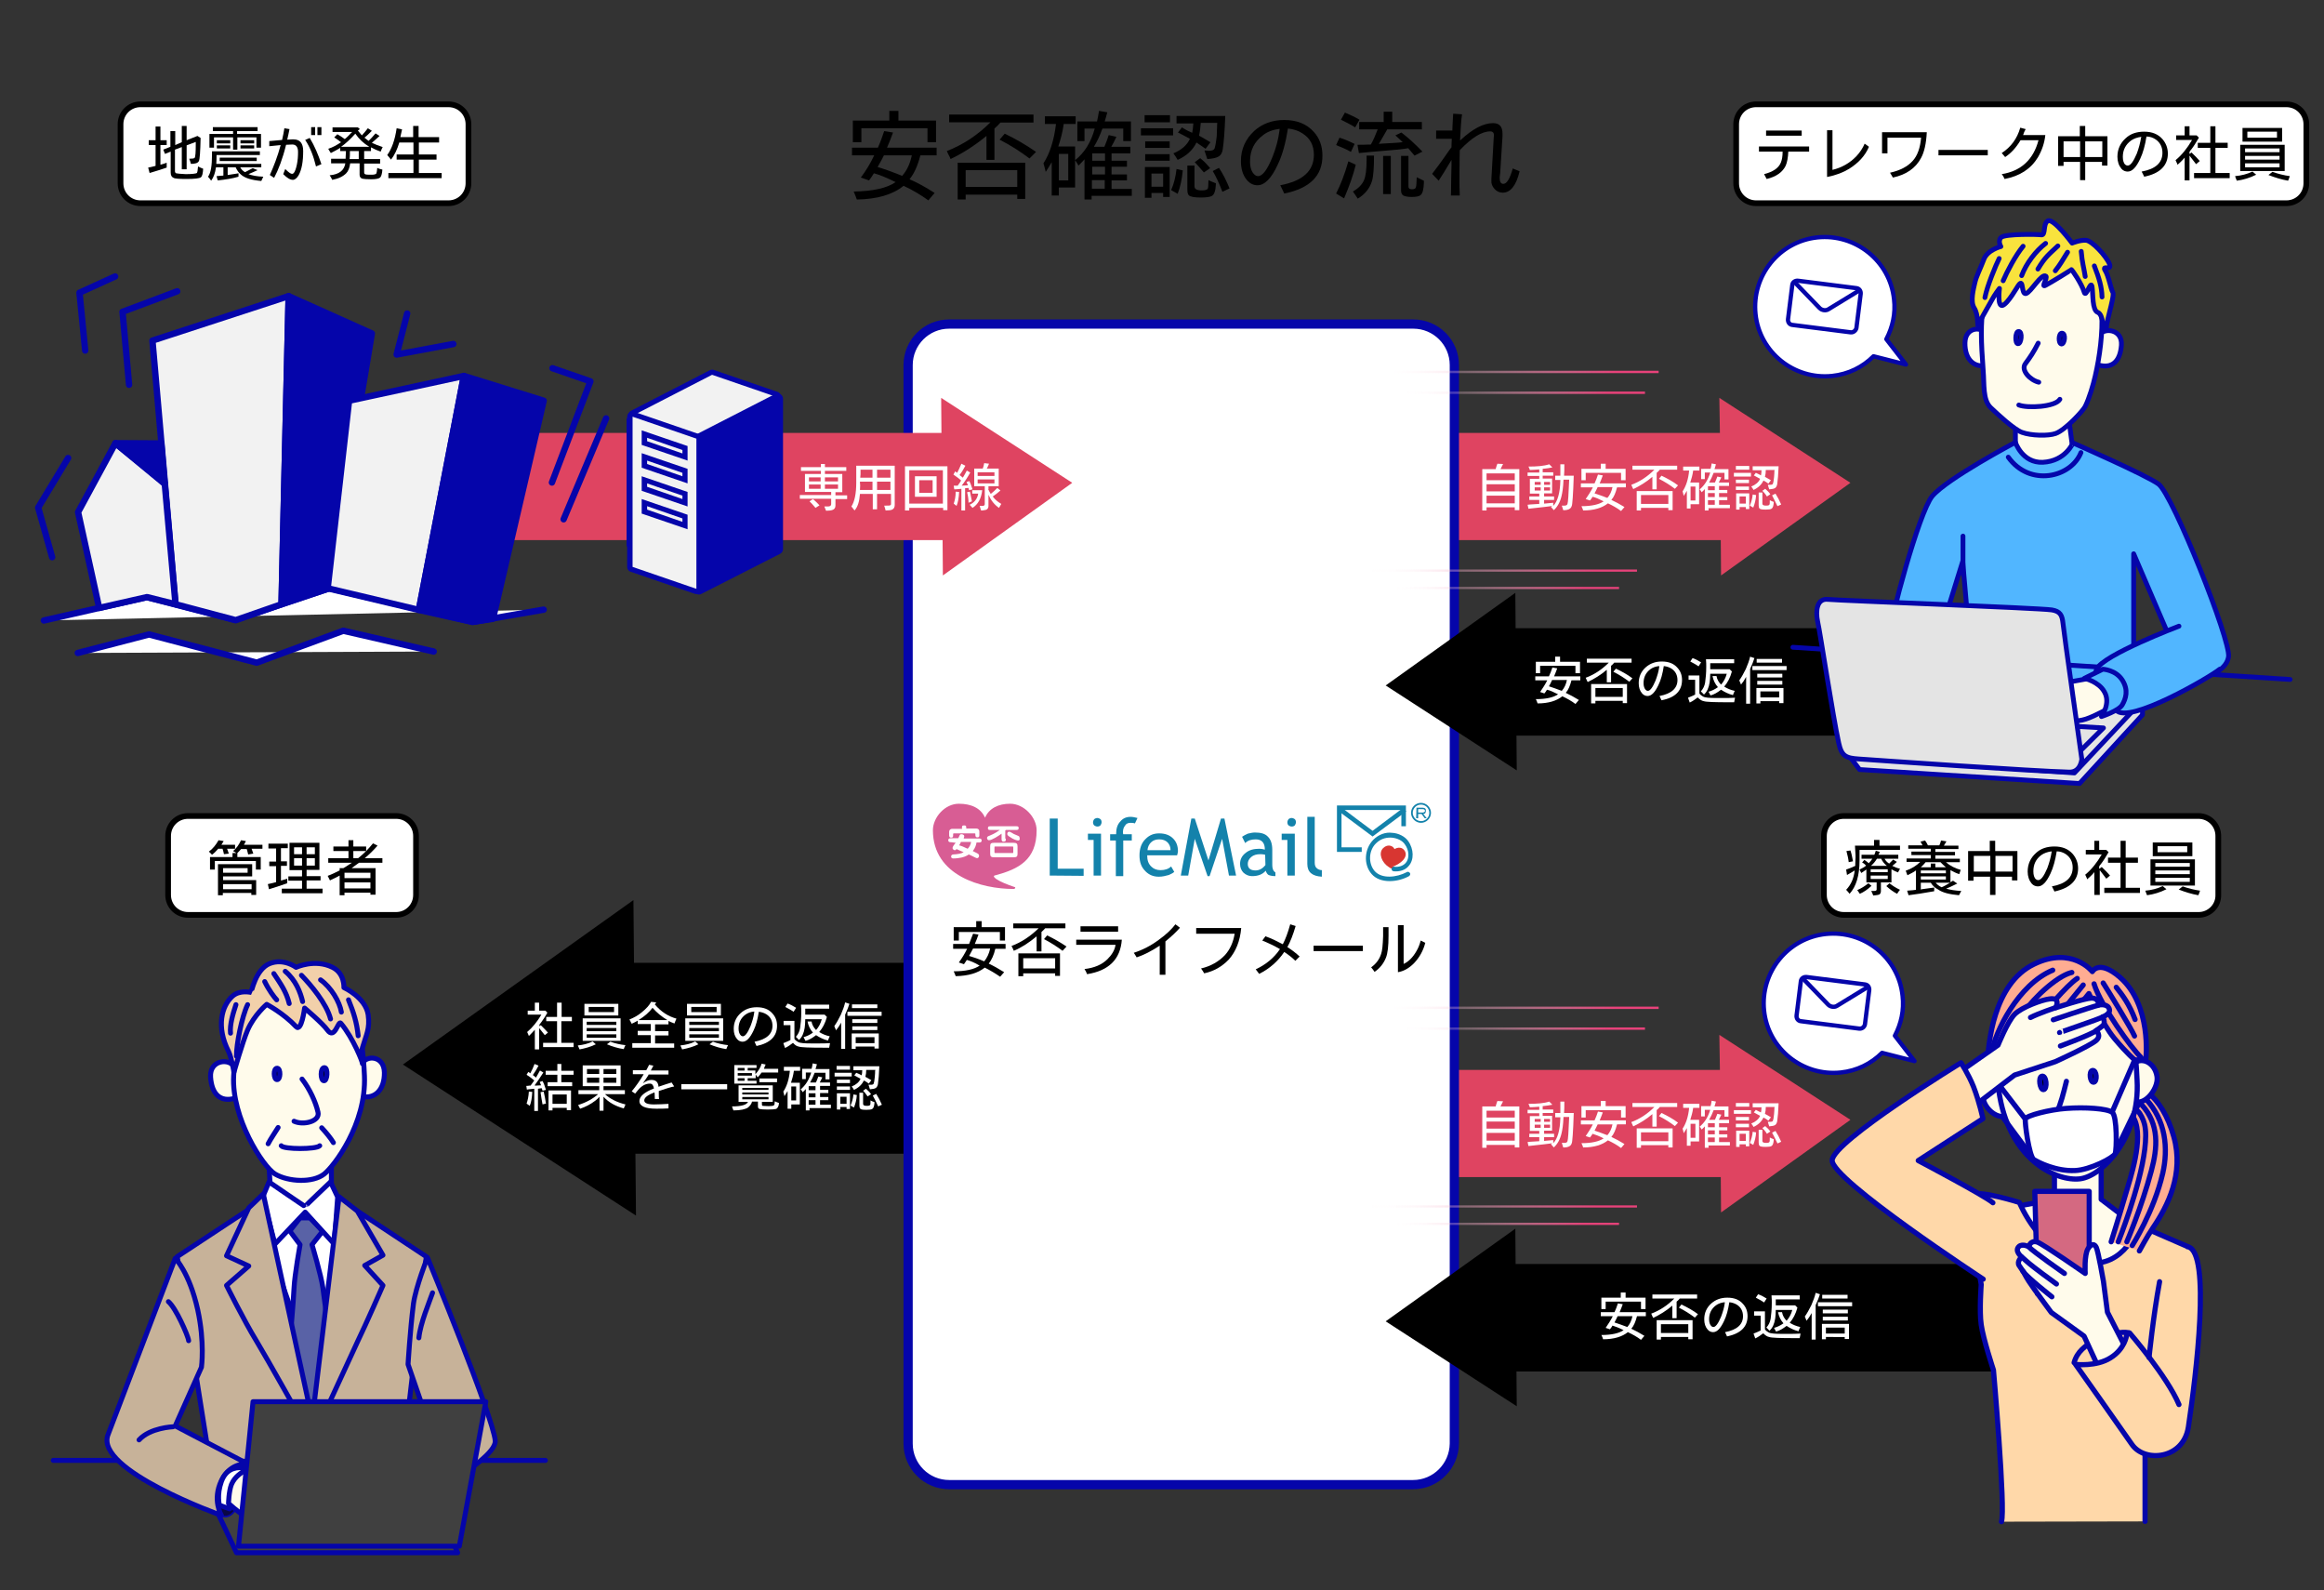 <?xml version="1.0" encoding="utf-8"?>
<!-- Generator: Adobe Illustrator 24.1.1, SVG Export Plug-In . SVG Version: 6.00 Build 0)  -->
<svg version="1.1" xmlns="http://www.w3.org/2000/svg" xmlns:xlink="http://www.w3.org/1999/xlink" x="0px" y="0px"
	 viewBox="0 0 815.6 558" style="enable-background:new 0 0 815.6 558;" xml:space="preserve">
<rect x="0" y="0" width="815.6" height="558" fill="#333333" stroke="none"/>
<style type="text/css">
	.st0{fill:#DF4461;}
	.st1{fill:#FFFFFF;}
	.st2{fill:#FFFFFF;stroke:#0505AA;stroke-width:3.242;stroke-miterlimit:10;}
	.st3{fill:none;stroke:url(#SVGID_1_);stroke-width:0.762;stroke-miterlimit:10;}
	.st4{fill:none;stroke:url(#SVGID_2_);stroke-width:0.762;stroke-miterlimit:10;}
	.st5{fill:none;stroke:url(#SVGID_3_);stroke-width:0.824;stroke-miterlimit:10;}
	.st6{fill:none;stroke:url(#SVGID_4_);stroke-width:0.824;stroke-miterlimit:10;}
	.st7{fill:none;stroke:url(#SVGID_5_);stroke-width:0.762;stroke-miterlimit:10;}
	.st8{fill:none;stroke:url(#SVGID_6_);stroke-width:0.762;stroke-miterlimit:10;}
	.st9{fill:none;stroke:url(#SVGID_7_);stroke-width:0.824;stroke-miterlimit:10;}
	.st10{fill:none;stroke:url(#SVGID_8_);stroke-width:0.824;stroke-miterlimit:10;}
	
		.st11{fill-rule:evenodd;clip-rule:evenodd;fill:#FFFBEB;stroke:#0505AA;stroke-width:1.691;stroke-linecap:round;stroke-linejoin:round;stroke-miterlimit:10;}
	
		.st12{fill-rule:evenodd;clip-rule:evenodd;fill:#51B6FF;stroke:#0505AA;stroke-width:1.691;stroke-linecap:round;stroke-linejoin:round;stroke-miterlimit:10;}
	.st13{fill:none;stroke:#0505AA;stroke-width:1.691;stroke-linecap:round;stroke-linejoin:round;stroke-miterlimit:10;}
	
		.st14{fill-rule:evenodd;clip-rule:evenodd;stroke:#0505AA;stroke-width:1.691;stroke-linecap:round;stroke-linejoin:round;stroke-miterlimit:10;}
	
		.st15{fill-rule:evenodd;clip-rule:evenodd;fill:#F9E33D;stroke:#0505AA;stroke-width:1.691;stroke-linecap:round;stroke-linejoin:round;stroke-miterlimit:10;}
	
		.st16{fill-rule:evenodd;clip-rule:evenodd;fill:#E4E4E4;stroke:#0505AA;stroke-width:1.691;stroke-linecap:round;stroke-linejoin:round;stroke-miterlimit:10;}
	
		.st17{fill-rule:evenodd;clip-rule:evenodd;fill:#FFFBEB;stroke:#0505AA;stroke-width:1.741;stroke-linecap:round;stroke-linejoin:round;stroke-miterlimit:10;}
	.st18{fill:none;stroke:#0505AA;stroke-width:1.741;stroke-linecap:round;stroke-linejoin:round;stroke-miterlimit:10;}
	
		.st19{fill-rule:evenodd;clip-rule:evenodd;stroke:#0505AA;stroke-width:1.741;stroke-linecap:round;stroke-linejoin:round;stroke-miterlimit:10;}
	
		.st20{fill-rule:evenodd;clip-rule:evenodd;fill:#F2D0AA;stroke:#0505AA;stroke-width:1.741;stroke-linecap:round;stroke-linejoin:round;stroke-miterlimit:10;}
	
		.st21{fill-rule:evenodd;clip-rule:evenodd;fill:#C7B299;stroke:#0505AA;stroke-width:1.741;stroke-linecap:round;stroke-linejoin:round;stroke-miterlimit:10;}
	
		.st22{fill-rule:evenodd;clip-rule:evenodd;fill:#FFFFFF;stroke:#0505AA;stroke-width:1.741;stroke-linecap:round;stroke-linejoin:round;stroke-miterlimit:10;}
	
		.st23{fill-rule:evenodd;clip-rule:evenodd;fill:#5962A6;stroke:#0505AA;stroke-width:1.741;stroke-linecap:round;stroke-linejoin:round;stroke-miterlimit:10;}
	
		.st24{fill-rule:evenodd;clip-rule:evenodd;fill:#404040;stroke:#0505AA;stroke-width:1.741;stroke-linecap:round;stroke-linejoin:round;stroke-miterlimit:10;}
	.st25{fill-rule:evenodd;clip-rule:evenodd;fill:#0A0644;stroke:#0505AA;stroke-width:0.59;stroke-miterlimit:10;}
	
		.st26{fill-rule:evenodd;clip-rule:evenodd;fill:none;stroke:#0505AA;stroke-width:1.741;stroke-linecap:round;stroke-linejoin:round;stroke-miterlimit:10;}
	.st27{fill-rule:evenodd;clip-rule:evenodd;fill:none;stroke:#0505AA;stroke-width:0.59;stroke-miterlimit:10;}
	
		.st28{fill-rule:evenodd;clip-rule:evenodd;fill:#FFFBEB;stroke:#0505AA;stroke-width:1.812;stroke-linecap:round;stroke-linejoin:round;stroke-miterlimit:10;}
	
		.st29{fill-rule:evenodd;clip-rule:evenodd;fill:#FFD8A9;stroke:#0505AA;stroke-width:1.812;stroke-linecap:round;stroke-linejoin:round;stroke-miterlimit:10;}
	
		.st30{fill-rule:evenodd;clip-rule:evenodd;fill:#FFAC92;stroke:#0505AA;stroke-width:1.812;stroke-linecap:round;stroke-linejoin:round;stroke-miterlimit:10;}
	
		.st31{fill-rule:evenodd;clip-rule:evenodd;fill:none;stroke:#0505AA;stroke-width:1.812;stroke-linecap:round;stroke-linejoin:round;stroke-miterlimit:10;}
	.st32{fill:none;stroke:#0505AA;stroke-width:1.812;stroke-linecap:round;stroke-linejoin:round;stroke-miterlimit:10;}
	
		.st33{fill-rule:evenodd;clip-rule:evenodd;stroke:#0505AA;stroke-width:1.812;stroke-linecap:round;stroke-linejoin:round;stroke-miterlimit:10;}
	
		.st34{fill-rule:evenodd;clip-rule:evenodd;fill:#FFFFFF;stroke:#0505AA;stroke-width:1.812;stroke-linecap:round;stroke-linejoin:round;stroke-miterlimit:10;}
	
		.st35{fill-rule:evenodd;clip-rule:evenodd;fill:#D46981;stroke:#0505AA;stroke-width:1.812;stroke-linecap:round;stroke-linejoin:round;stroke-miterlimit:10;}
	
		.st36{fill-rule:evenodd;clip-rule:evenodd;fill:#FFFFFF;stroke:#0505AA;stroke-width:2.235;stroke-linecap:round;stroke-linejoin:round;stroke-miterlimit:10;}
	
		.st37{fill-rule:evenodd;clip-rule:evenodd;fill:#F2F2F2;stroke:#0505AA;stroke-width:2.235;stroke-linecap:round;stroke-linejoin:round;stroke-miterlimit:10;}
	
		.st38{fill-rule:evenodd;clip-rule:evenodd;fill:#0505AA;stroke:#0505AA;stroke-width:2.235;stroke-linecap:round;stroke-linejoin:round;stroke-miterlimit:10;}
	.st39{fill:none;stroke:#0505AA;stroke-width:2.235;stroke-linecap:round;stroke-linejoin:round;stroke-miterlimit:10;}
	.st40{fill:#F2F2F2;stroke:#0505AA;stroke-width:2;stroke-linecap:round;stroke-linejoin:round;stroke-miterlimit:10;}
	.st41{fill:#F2F2F2;}
	.st42{fill:#0505AA;}
	
		.st43{fill-rule:evenodd;clip-rule:evenodd;fill:#FFFFFF;stroke:#0505AA;stroke-width:1.5;stroke-linecap:round;stroke-linejoin:round;stroke-miterlimit:10;}
	
		.st44{fill-rule:evenodd;clip-rule:evenodd;fill:none;stroke:#0505AA;stroke-width:1.5;stroke-linecap:round;stroke-linejoin:round;stroke-miterlimit:10;}
	.st45{fill:#FFFFFF;stroke:#000000;stroke-width:2;stroke-miterlimit:10;}
	.st46{fill:#1382AB;}
	.st47{fill:#D83631;stroke:#D83631;stroke-width:0.598;}
	.st48{fill:#D85D94;}
</style>
<g id="レイヤー_2">
	<polygon class="st0" points="649.4,392.9 603.4,363.1 603.6,375.4 507.3,375.4 507.3,413 603.9,413 604,425.4 	"/>
	<g>
		<path class="st1" d="M521.7,401.6v1.1h-1.5v-14.5h4.7c0.1-0.4,0.3-1.1,0.6-1.9l2,0.1c-0.4,0.8-0.7,1.4-0.9,1.8h6.6v14.4h-1.6v-0.9
			H521.7z M521.7,392.1h9.9v-2.4h-9.9V392.1z M521.7,393.5v2.5h9.9v-2.5H521.7z M521.7,397.5v2.7h9.9v-2.7H521.7z"/>
		<path class="st1" d="M541.9,396.8v1h3.5v1.2h-3.5v1.3c1.2-0.1,2.2-0.2,3.2-0.3v1.1c1.5-1.5,2.4-4.5,2.5-8.9v-0.2h-1.8v-1.5h1.8
			l0-0.5c0-0.4,0-1.6,0-3.5h1.4c0,1.8,0,3.1-0.1,3.9v0.1h3.4c-0.2,6.7-0.5,10.3-0.7,10.6c-0.2,0.8-0.8,1.2-1.7,1.4
			c-0.4,0.1-0.8,0.1-1.3,0.1c-0.2-0.6-0.3-1.2-0.5-1.6h0.4c0.3,0,0.5,0,0.6,0c0.5,0,0.9-0.2,1-0.6c0.2-0.5,0.4-3.3,0.6-8.5h-2v0.1
			c-0.1,2.6-0.4,4.5-0.7,5.7c-0.5,2.1-1.4,3.7-2.7,4.9c-0.1-0.1-0.3-0.4-0.6-0.7c-0.2-0.2-0.3-0.4-0.4-0.4c0.2-0.2,0.3-0.3,0.4-0.4
			l-0.5,0.1c-0.8,0.1-3,0.4-6.9,0.8l-0.9,0.1l-0.3-1.4l0.9-0.1l1.6-0.1l1.6-0.1V399h-3.5v-1.2h3.5v-1h-3.3v-5.2h3.3v-1h-4.1v-1.2
			h4.1v-1.1c-1.3,0.1-2.4,0.2-3.3,0.2c-0.2-0.5-0.3-0.9-0.5-1.2c3,0,5.5-0.2,7.3-0.8l1.1,1.1c-1,0.2-2.1,0.4-3.4,0.5v1.2h3.7v1.2
			h-3.7v1h3.3v5.2H541.9z M538.6,393.6h2.1v-1h-2.1V393.6z M538.6,395.7h2.1v-1.1h-2.1V395.7z M541.9,393.6h2.1v-1h-2.1V393.6z
			 M541.9,395.7h2.1v-1.1h-2.1V395.7z"/>
		<path class="st1" d="M558.9,397.8c-0.2,0.4-0.5,0.8-0.9,1.3l-1.5-0.5c0.9-1.3,1.8-2.7,2.5-4.1h-4.2v-1.4h4.8
			c0.5-1.1,0.9-2.1,1.2-3.1l1.7,0.3c-0.3,0.9-0.7,1.8-1.1,2.8h9.2v1.4h-3.1c-0.5,1.9-1.1,3.4-2,4.4c1.5,0.7,3,1.5,4.6,2.5l-1.2,1.4
			c-1.3-1-2.9-1.9-4.6-2.7c-2,1.6-4.9,2.5-8.7,2.5c-0.1-0.4-0.3-0.9-0.6-1.5c3.6,0,6.2-0.6,7.8-1.7
			C561.2,398.6,559.9,398.1,558.9,397.8z M556.5,389.5v2.6H555v-4h6.8v-1.8h1.7v1.8h7v4h-1.6v-2.6H556.5z M559.6,396.7
			c1.2,0.4,2.7,0.9,4.5,1.6c0.9-1,1.5-2.3,1.8-3.8h-5.2C560.3,395.4,559.9,396.1,559.6,396.7z"/>
		<path class="st1" d="M579.9,390.9c-2.1,1.8-4.4,3.2-6.7,4.3c-0.1-0.1-0.2-0.4-0.4-0.8c-0.1-0.3-0.2-0.5-0.3-0.7
			c3-1.1,5.7-2.9,8.1-5.3h-7.7V387h15.7v1.4h-6.1c-0.3,0.4-0.7,0.8-1.1,1.1v5.8h-1.5V390.9z M575.9,401.8v0.9h-1.5v-6.8H587v6.7
			h-1.5v-0.8H575.9z M575.9,400.4h9.6v-3.1h-9.6V400.4z M587.8,395.1c-1.7-1.3-3.6-2.5-5.6-3.5l0.9-1.1c2.1,1,4.1,2.1,5.8,3.4
			L587.8,395.1z"/>
		<path class="st1" d="M593.3,400.5v1.5H592v-6.2c-0.3,0.5-0.7,1.1-1.1,1.8c-0.1-0.6-0.3-1.1-0.4-1.6c1.2-1.8,2-4.2,2.3-7.3h-2.1
			v-1.4h5.7v1.4h-2.2l0,0.1c-0.2,1.5-0.6,2.8-1,4.1h3.1v7.6H593.3z M593.3,399.2h1.7v-4.9h-1.7V399.2z M600.3,388.2
			c0.2-0.7,0.3-1.3,0.4-2l1.5,0.3c-0.2,0.6-0.3,1.2-0.5,1.7h4.9v3.6h-1.4v-2.3h-3.8c-0.5,1.3-1,2.4-1.6,3.4h2l0.1-0.1
			c0.3-0.6,0.5-1.3,0.8-2l1.4,0.3c-0.4,0.8-0.7,1.4-0.9,1.8h3.6v1.2h-3.5v1.4h2.9v1.1h-2.9v1.4h2.9v1.1h-2.9v1.6h3.8v1.2h-7.5v0.8
			h-1.3v-7.5c-0.4,0.4-0.7,0.8-1.1,1.1c-0.3-0.5-0.5-0.8-0.7-1c1.7-1.4,2.9-3.3,3.7-5.9h-1.9v2.3h-1.3v-3.6H600.3z M601.8,394.1
			h-2.4v1.4h2.4V394.1z M601.8,396.6h-2.4v1.4h2.4V396.6z M599.4,400.7h2.4v-1.6h-2.4V400.7z"/>
		<path class="st1" d="M614.5,389.5v1.3h-6v-1.3H614.5z M613.9,387v1.3h-4.7V387H613.9z M610.5,401.5v0.9h-1.2v-5.7h4.6v5.5h-1.2
			v-0.7H610.5z M613.8,391.9v1.2h-4.6v-1.2H613.8z M613.8,394.3v1.2h-4.6v-1.2H613.8z M610.5,400.3h2.2v-2.5h-2.2V400.3z
			 M616.3,397.3c-0.1,1.7-0.5,3.1-1,4.4l-1.2-0.7c0.5-1.2,0.9-2.5,1-3.9L616.3,397.3z M618,390.3c0.1-0.5,0.2-1,0.2-1.8h-3.1v-1.4
			h9.1c-0.1,2.8-0.3,4.9-0.5,6.3c-0.1,0.6-0.4,1.1-0.7,1.3c-0.4,0.3-1.1,0.4-2.1,0.5c-0.1-0.4-0.3-0.9-0.5-1.6c0.4,0,0.6,0,0.8,0
			c0.6,0,0.9-0.1,1-0.4c0.1-0.2,0.3-1,0.4-2.3l0.1-1.4c0-0.6,0-0.9,0.1-1.1h-3.1c0,0.9-0.1,1.7-0.3,2.4c0.7,0.4,1.4,0.8,2.1,1.2
			l-0.9,1.2c-0.5-0.4-1.1-0.8-1.7-1.1c-0.7,1.4-1.8,2.5-3.5,3.3c-0.2-0.4-0.5-0.8-0.8-1.2c1.5-0.6,2.6-1.5,3.1-2.7
			c-0.9-0.5-1.6-0.9-2.2-1.2l0.7-0.9C616.9,389.8,617.5,390.1,618,390.3z M617.2,396.4h1.3v3.9c0,0.5,0.4,0.7,1.3,0.7
			c0.7,0,1.1-0.1,1.2-0.4c0.1-0.1,0.1-0.7,0.1-1.5c0.3,0.2,0.8,0.4,1.4,0.6l0,0.2c-0.1,1.2-0.3,1.9-0.8,2.2c-0.3,0.2-1,0.3-2,0.3
			c-1.2,0-2-0.1-2.2-0.4c-0.2-0.2-0.3-0.6-0.3-1.1V396.4z M618.5,395.8l1-0.7c0.7,0.6,1.3,1.2,1.8,1.9l-1.2,0.8
			C619.5,396.8,618.9,396.2,618.5,395.8z M621.9,397.4l1.2-0.6c0.7,1.1,1.4,2.4,2,3.8l-1.3,0.6C623.1,399.7,622.5,398.5,621.9,397.4
			z"/>
	</g>
	<polygon points="141.4,373.5 223.2,426.5 223,404.8 458.4,404.8 458.4,337.8 222.5,337.8 222.3,315.8 	"/>
	<polygon class="st0" points="649.4,169.4 603.4,139.6 603.6,151.9 507.3,151.9 507.3,189.5 603.9,189.5 604,201.9 	"/>
	<path class="st2" d="M495.9,520.9H333.1c-7.9,0-14.4-6.4-14.4-14.4V128.1c0-7.9,6.4-14.4,14.4-14.4h162.9c7.9,0,14.4,6.4,14.4,14.4
		v378.4C510.3,514.4,503.9,520.9,495.9,520.9z"/>
	<polygon points="486.3,240.5 532.3,270.3 532.2,258.1 685.9,258.1 685.9,220.4 531.9,220.4 531.8,208 	"/>
	<polygon points="486.3,463.6 532.3,493.4 532.2,481.2 701.3,481.2 701.3,443.5 531.9,443.5 531.8,431.1 	"/>
	
		<linearGradient id="SVGID_1_" gradientUnits="userSpaceOnUse" x1="479.964" y1="396.971" x2="574.535" y2="396.971" gradientTransform="matrix(1 0 0 -1 0 597.143)">
		<stop  offset="0" style="stop-color:#FFFFFF;stop-opacity:0"/>
		<stop  offset="0.847" style="stop-color:#E7427A"/>
	</linearGradient>
	<line class="st3" x1="574.5" y1="200.2" x2="480" y2="200.2"/>
	
		<linearGradient id="SVGID_2_" gradientUnits="userSpaceOnUse" x1="487.683" y1="390.871" x2="568.175" y2="390.871" gradientTransform="matrix(1 0 0 -1 0 597.143)">
		<stop  offset="0" style="stop-color:#FFFFFF;stop-opacity:0"/>
		<stop  offset="0.847" style="stop-color:#E7427A"/>
	</linearGradient>
	<line class="st4" x1="568.2" y1="206.3" x2="487.7" y2="206.3"/>
	
		<linearGradient id="SVGID_3_" gradientUnits="userSpaceOnUse" x1="491.079" y1="459.371" x2="577.314" y2="459.371" gradientTransform="matrix(1 0 0 -1 0 597.143)">
		<stop  offset="0" style="stop-color:#FFFFFF;stop-opacity:0"/>
		<stop  offset="0.847" style="stop-color:#E7427A"/>
	</linearGradient>
	<line class="st5" x1="577.3" y1="137.8" x2="491.1" y2="137.8"/>
	
		<linearGradient id="SVGID_4_" gradientUnits="userSpaceOnUse" x1="483.885" y1="466.671" x2="582.1" y2="466.671" gradientTransform="matrix(1 0 0 -1 0 597.143)">
		<stop  offset="0" style="stop-color:#FFFFFF;stop-opacity:0"/>
		<stop  offset="0.847" style="stop-color:#E7427A"/>
	</linearGradient>
	<line class="st6" x1="582.1" y1="130.5" x2="483.9" y2="130.5"/>
	
		<linearGradient id="SVGID_5_" gradientUnits="userSpaceOnUse" x1="479.964" y1="173.864" x2="574.535" y2="173.864" gradientTransform="matrix(1 0 0 -1 0 597.143)">
		<stop  offset="0" style="stop-color:#FFFFFF;stop-opacity:0"/>
		<stop  offset="0.847" style="stop-color:#E7427A"/>
	</linearGradient>
	<line class="st7" x1="574.5" y1="423.3" x2="480" y2="423.3"/>
	
		<linearGradient id="SVGID_6_" gradientUnits="userSpaceOnUse" x1="487.683" y1="167.764" x2="568.175" y2="167.764" gradientTransform="matrix(1 0 0 -1 0 597.143)">
		<stop  offset="0" style="stop-color:#FFFFFF;stop-opacity:0"/>
		<stop  offset="0.847" style="stop-color:#E7427A"/>
	</linearGradient>
	<line class="st8" x1="568.2" y1="429.4" x2="487.7" y2="429.4"/>
	
		<linearGradient id="SVGID_7_" gradientUnits="userSpaceOnUse" x1="491.079" y1="236.264" x2="577.314" y2="236.264" gradientTransform="matrix(1 0 0 -1 0 597.143)">
		<stop  offset="0" style="stop-color:#FFFFFF;stop-opacity:0"/>
		<stop  offset="0.847" style="stop-color:#E7427A"/>
	</linearGradient>
	<line class="st9" x1="577.3" y1="360.9" x2="491.1" y2="360.9"/>
	
		<linearGradient id="SVGID_8_" gradientUnits="userSpaceOnUse" x1="483.885" y1="243.564" x2="582.1" y2="243.564" gradientTransform="matrix(1 0 0 -1 0 597.143)">
		<stop  offset="0" style="stop-color:#FFFFFF;stop-opacity:0"/>
		<stop  offset="0.847" style="stop-color:#E7427A"/>
	</linearGradient>
	<line class="st10" x1="582.1" y1="353.6" x2="483.9" y2="353.6"/>
	<g>
		<path class="st11" d="M736.6,117.8c1.5-3,8.3-2.5,7.9,3.3c-0.4,5.7-3.3,8.3-7.9,7C732.5,127,734.8,121.5,736.6,117.8L736.6,117.8z
			"/>
		<path class="st11" d="M697.1,117.5c-1.2-3.1-7.4-3-7.5,2.8c-0.1,5.8,3.2,8.8,7.5,7.9C701,127.3,698.6,121.2,697.1,117.5
			L697.1,117.5z"/>
		<polygon class="st11" points="707.3,146 707.3,174.4 729.5,173.1 725.9,146 707.3,146 		"/>
		<path class="st12" d="M716.9,162.2c-7.2,0.3-9.6-7-9.6-7s-24,12.7-29.2,18.9c-4.7,5.7-15,44.3-15.1,49
			c-0.1,4.6,15.1,13.9,15.1,13.9l10.7-12.3l-7-5.2l7-22.5l3.5,40.1l56.5,3.2v-46l12.4,28.9l-9.1,7.2l9.1,9.9c0,0,19.7-1.3,20.9-9.9
			c0.8-5.7-19.5-56.6-24.5-60.5c-3.9-3-30.1-14.5-30.1-14.5S724.9,161.8,716.9,162.2L716.9,162.2z"/>
		<path class="st11" d="M714.9,91.1c-13.1-0.3-17.7,7.6-18.9,16.2c-0.9,6.3-0.8,12.3,0,22.8c0.4,4.8-0.2,10.2,2.6,12.9
			c2.3,2.2,8.2,7.7,11,8.7c3.3,1.2,9.3,1.3,11.8,0.4c3.4-1.2,9.6-7.9,10.4-9.5c1.4-2.8,2.8-7.5,3.5-10.6c1.6-6.9,2.7-15.3,2.3-22.3
			C737.2,101.1,731.6,91.5,714.9,91.1L714.9,91.1z"/>
		<path class="st13" d="M715.3,120.4c-1.7,3.3-2.8,4.9-4.5,7.2c-1.7,2.3,1.7,5.8,4.7,6.5"/>
		<path class="st14" d="M708.4,116.3c1.5-0.1,1,4.4-0.2,4.3C707.1,120.6,707.2,116.3,708.4,116.3L708.4,116.3z"/>
		<path class="st14" d="M723.6,116.9c1.5,0,1,3.8-0.1,3.8C722.3,120.6,722.4,116.9,723.6,116.9L723.6,116.9z"/>
		<path class="st13" d="M708.5,142.1c3,1.2,12.8,0.7,14.4-2"/>
		<path class="st15" d="M701.7,101.2c0,0-1.7,2.2-2.8,4.3c-1.2,2.1-4.7,8.3-4.8,8.6c-0.1,0.2,0.2-3.8-1.3-6.1
			c-1.4-2.3-0.2-6.7,0.3-8.9c0.5-2.2,1.8-4.6,3.1-8c1.2-3.4,6-4.6,6-4.6s-1.2-1.9,0.1-3.2c1.3-1.3,13.1-1.1,14-0.9
			c1.8,0.3,0.5-3.8,2.4-4.9c2-1,8.5,7.8,8.5,7.8s2.7-1.1,4.8-1c2.2,0.1,7.2,5.6,8.3,8.3c1,2.7-2.8,0.2-1.5,2.3
			c1.3,2.1,1.9,6.3,2.7,7.7c0.8,1.4-3.3,12.9-2,13.1c0.2,0-1.4,0-1.4,0s0.1-5.3-1.9-6.1c-2-0.8-1.6-6.3-2-9
			c-0.5-2.7-2.1,4.4-2.8,1.8c-0.7-2.6-4.4-8.1-4.5-7.8c-0.2,0.3-7.1,4.5-9,5.5c-1.8,1,0.8-2.6,0.1-3.2c-1.5-1.2-5.3,5.7-7,6.1
			c-1.7,0.4-0.8-5.2-2.4-3.2c-0.7,0.8-3.9,6.8-5.9,7.4C700.9,107.5,701.7,101.2,701.7,101.2L701.7,101.2z"/>
		<path class="st13" d="M704.8,160.4c7.5,10.5,22,7.2,25.5-1.6 M688.9,201.4v-13.3 M629.2,227.1l174.5,11.3"/>
		<polyline class="st16" points="751.9,247.4 751.9,250.8 729.8,274.9 652.6,270 649.5,265.9 		"/>
		<polygon class="st16" points="675.8,241.4 751.6,246.1 728,271.2 649.7,265.5 675.8,241.4 		"/>
		<polygon class="st16" points="669,251.4 738.2,255.4 726.1,267.4 655.7,264.2 669,251.4 		"/>
		<path class="st12" d="M779,234.8c-3.2,2.7-32,19.5-36.3,14.4c-2.7-3.2-9.1-9.4-6.9-14.4c2.2-5,28.9-15.1,28.9-15.1"/>
		<path class="st11" d="M733.9,237.9c0,0-13.2,2.5-15.6,2.5s-10.7,5.8-12.6,8.5c-1.8,2.8-3.4,6.1,0,8.7c3.4,2.6,5.5,4.1,8.2,3.3
			c2.7-0.7,8.6-5.3,8.7-5.5c1.4-2.7,6.2-2,9.4-3.1c3.2-1,9.4-4.5,9.4-4.5s2.3-5.2,0-7.5C739.2,238.1,733.9,237.9,733.9,237.9
			L733.9,237.9z"/>
		<path class="st12" d="M731.5,238l6.5-3.2c0,0,4.5,0.2,6.8,3.8c2.3,3.6,1.2,6.6,0,8.7c-1.2,2.1-7.3,4.1-7.3,4.1s3.4-4.7,1-8.7
			C736.5,239.1,731.5,238,731.5,238L731.5,238z"/>
		<path class="st16" d="M641.5,210.3c4,0.4,73.8,3,78.6,3.7c2.9,0.5,3.6,1.8,3.9,4.7c0.1,1.7,6.6,47.6,6.6,47.6s-0.3,4.7-4.4,4.6
			c-12.5-0.3-66.6-4.1-73.8-4.6c-4.6-0.3-6.1-1-7.1-5.6c-2-8.9-6.5-38.7-7.4-42.6C637.1,214.3,637.6,209.9,641.5,210.3L641.5,210.3z
			"/>
		<path class="st13" d="M696.6,104.4c0.8-4.1,3.8-11.3,5-13.7 M703,98.5c1.3-3.1,4.4-9,7-12.1 M717.9,85.4c-3.4,2.6-6.8,7-8.4,11.3
			 M722.2,86.3c-3.2,3-4.5,3.9-7,8.1 M725.6,88.5c-2,3.2-2.5,4.2-4.3,6.5 M730.4,88.2c0.3,3.9,1,6.1,1.4,8.8 M735,93.3
			c1.7,4.4,2.6,7.3,2.7,10.9"/>
	</g>
	<g>
		<path class="st17" d="M82.2,374.4c-1.6-3.2-8.7-2.6-8.3,3.5c0.4,6.1,3.5,8.8,8.3,7.5C86.6,384.3,84.1,378.3,82.2,374.4L82.2,374.4
			z"/>
		<path class="st17" d="M127,373.4c1.3-3.3,7.8-3.2,7.9,2.9c0.1,6.1-3.4,9.4-7.9,8.4C122.9,383.9,125.5,377.5,127,373.4L127,373.4z"
			/>
		<polygon class="st17" points="95.3,424 94.2,405.7 116.3,405.7 116.3,424 95.3,424 		"/>
		<path class="st17" d="M103.2,348.1c21.7-0.3,24,12.9,24.7,29.4c0.7,16.9-10.7,31.7-14.1,34.4c-4,3.2-12.6,2.8-17.3,0
			c-4.3-2.6-15.3-19.8-14.5-34.4C82.8,363,84.4,348.3,103.2,348.1L103.2,348.1z"/>
		<path class="st18" d="M97.6,395.6c-0.9,1.5-2.7,4.1-3.5,5.7 M112.9,395.7c1.5,1.6,3.3,3.8,4.1,5.2"/>
		<path class="st18" d="M106,378.6c2.7,3.5,4.8,8.1,5.6,11.6c0.8,3.3-5.2,4.7-8.4,3.2"/>
		<path class="st19" d="M113.9,374.6c-1.6-0.1-1.5,4.6-0.2,4.6C114.9,379.3,115.2,374.7,113.9,374.6L113.9,374.6z"/>
		<path class="st19" d="M97.3,374.8c-1.5-0.1-1.3,4-0.1,4C98.5,378.9,98.6,374.9,97.3,374.8L97.3,374.8z"/>
		<path class="st18" d="M112.2,402c-1.1,1.3-12.7,1.3-13.5,0"/>
		<path class="st20" d="M93.6,352.4c0,0,5.9,3.1,10.3,7.8c1.9,2.1,3-6.5,3-6.5s6.4,5.4,8,7.7c2.6,3.6,3.8-3.5,4.7-2.4
			c4.4,5.2,7.8,14,7.6,14.2c-0.1,0.2-0.5-3.9,0-5.6c1.3-4.5,2.7-6.6,2-11.6c-0.9-6-8.5-9.5-8.5-9.5s0.3-5-4-7.1
			c-6.2-3.1-12.8,0-12.8,0s-4.3-3.3-9.3-1.3c-4.9,2-6.4,10.1-6.5,10.1c-0.1,0-4-1-6.6,1.4c-3.7,3.4-5.7,10.6-1.3,19.3
			c1.1,2.2,1.9,7.3,1.9,7.3s3-10.6,4.8-14.8C89.2,356.1,93.6,352.4,93.6,352.4L93.6,352.4z"/>
		<path class="st18" d="M92.9,344.4c1.4,2.9,3.4,5.6,4.2,6.4 M82.8,352.5c-1.1,3.3-2.2,7.1-1.9,10 M122.3,350.8
			c1.8,4.4,2.9,7.9,3.4,12.6 M112.5,343.8c3.7,2.6,6.7,7.7,7.3,11.3 M105.8,342.2c3.3,3.4,8.8,9.9,10.2,15.3 M100.1,340.8
			c3.7,3.1,5.3,7.3,6.1,10.6 M96.1,341.6c2.4,3.6,4.4,6.4,5.4,10.5 M86.9,352.5c-2,4.1-4,14-3.9,18.1 M18.7,512.4h172.7"/>
		<polygon class="st21" points="87.7,424.1 62.2,440.9 73.6,512.7 141.2,512.7 149.6,440.9 124.2,424.1 87.7,424.1 		"/>
		<polygon class="st22" points="110,481.8 91,427.6 107.1,425.2 121.7,427.6 110,481.8 		"/>
		<path class="st23" d="M108.8,427.3h-3.5l-3.6,4.6l3.6,4.8c0,0-1.9,10.7-2.1,15.1c-0.2,4.9-1.6,20.5-1.6,20.5l7.9,24.4l6.7-24.4
			c0,0-2.3-15.6-2.9-20.5c-0.6-4.4-3.8-15.1-3.8-15.1l3.8-4.8L108.8,427.3L108.8,427.3z"/>
		<path class="st22" d="M94.4,414.7c0,0,12.8,8.8,12.7,8.6c0-0.2,8.9-8.6,8.9-8.6l2.5,5.3l-1.2,16.5l-10.2-11.2l-10.6,11.2L92.2,420
			L94.4,414.7L94.4,414.7z"/>
		<path class="st21" d="M112.9,498c0,0,9.7-21.1,12.5-27.1c3.2-6.6,9-19.9,9-19.9l-6.4-7l6.4-3.6l-9-15.5l-6.4-5l-9.4,78"/>
		<path class="st21" d="M106.4,499.3c0,0-12.4-22.2-16.4-28.8c-4.3-7-10.5-19.5-10.5-19.5l7.8-6.8l-7.8-3.6l7.8-16.8l5.1-4.9
			l17.9,82.5"/>
		<polygon class="st24" points="83,544.8 70.7,518.7 148.8,518.7 160.6,544.8 83,544.8 		"/>
		<path class="st25" d="M84.8,514.5c-4.7-2.3-13.8,11.8-7.7,16.8C83.2,536.3,89,516.6,84.8,514.5L84.8,514.5z"/>
		<path class="st21" d="M61.5,441.5c0,0-20.6,54.1-23.6,61.9c-4.8,12.4,39.8,28.3,39.8,28.3s-3.3-5.4,0-12.2s9.4-5.8,9.4-5.8
			l-25.6-13.4l9.2-20.6c0,0,1.2-8.6-1.3-20.1C66.5,446.5,61.5,441.5,61.5,441.5L61.5,441.5z"/>
		<path class="st21" d="M150,441.2c0,0,23.2,56.4,23.8,64.3c0.6,7.7-37.7,26.7-37.7,26.7s3.3-7.5,0-13.2c-3.4-5.8-9-7.4-9-7.4
			l23-12.9l-6.9-20c0,0,0.7-11.8,1.9-21.3C145.9,451.6,150,441.2,150,441.2L150,441.2z"/>
		<path class="st22" d="M86.4,516l-1.8-1c0,0-4.9-0.8-6.9,4.8c-1.7,4.7-0.7,8.3-0.7,8.3l3.6,1.3c0,0,0.4-4.7,1.5-8
			C83.1,518.2,86.4,516,86.4,516L86.4,516z"/>
		<path class="st17" d="M85.3,516.4l17.2,1.6l-5.1,16.5c0,0-7.4,0.3-10.7-1.9c-3.3-2.2-6.5-5.1-6.5-5.1s0.1-4.2,1-6.6
			C82.4,517.9,85.3,516.4,85.3,516.4L85.3,516.4z"/>
		<polygon class="st24" points="88.8,491.8 170.5,491.8 161.2,542.5 83.7,542.5 88.8,491.8 		"/>
		<path class="st26" d="M151.8,453.6L151.8,453.6c-1.1,3.2-4.3,10.7-4.8,15.8"/>
		<path class="st26" d="M59.1,456.7L59.1,456.7c1.3,1.1,3,4,4.4,6.9c1.4,2.9,2.6,5.8,2.7,6.8"/>
		<path class="st27" d="M61.9,499.6"/>
		<path class="st26" d="M48.8,505.2c3.9-4.3,11.9-4.6,11.9-4.6"/>
	</g>
	<g>
		<polygon class="st28" points="721,404.1 721,420.8 700,424.7 724.9,448.1 760.3,438.2 737.4,420.8 737.4,404.1 721,404.1 		"/>
		<path class="st29" d="M752.8,533.8v-53.2l15-15.9c0,0,1.7-26.6,0-27.3c-5.6-2.4-17.2-7.5-17.2-7.5s-4.7,15.3-18.7,13.1
			c-15.8-2.5-23.2-21.1-23.2-21.1s-13.6-4.3-16.7-2.8c-1.9,0.9,3.3,31.6,3.3,31.6s-0.7,9.3,0,14.1c0.7,5,4.3,15.9,4.3,15.9
			s4.3,49,2.8,53.2"/>
		<path class="st30" d="M740.9,435.7c0,0,3-9.5,4.9-16.1c1.8-6.1,6.6-20.1,3.2-27c-4.1-8.2-21.6-8.1-21.6-8.1
			c-1.5-6,27.2-15.7,35.5,14.4c3.6,13-2.1,24.2-7.4,32c-1.9,2.8-4.7,8-4.7,8"/>
		<path class="st31" d="M750.2,389.8c0.9,0.7,2.1,3.2,2.4,4.6c0.6,2.3,0.5,5.4,0.1,8.8c-1.7,13.7-9.3,32.5-9.3,32.5"/>
		<path class="st31" d="M751.6,387.6c6.3,6.9,5.6,15.1,3.4,23.2c-3.4,12.8-8.6,24.9-8.6,24.9"/>
		<path class="st31" d="M753.1,385.6c7,7.6,7.9,17.3,5.9,26.1c-3.1,13.4-10.7,25.3-10.7,25.3"/>
		<path class="st28" d="M747.2,375.3c2.7-5.6,9-3.2,9.8,2.4c0.7,4.6-5.3,11.5-8.6,8C745.2,382.3,745.7,378.4,747.2,375.3
			L747.2,375.3z"/>
		<path class="st28" d="M704.6,379.6c-4-3.9-8.5,0.3-8.7,4.6c-0.2,5.1,6.9,10.3,9.9,5.9C708.5,386.1,707.1,382.1,704.6,379.6
			L704.6,379.6z"/>
		<path class="st28" d="M721.9,344.2c-21.4,2.1-24.3,16.8-20.1,40.5c4,22.7,20.2,29.9,28.2,28.9c8-1,21.1-14.9,20-34.6
			C749,357.6,746.2,341.8,721.9,344.2L721.9,344.2z"/>
		<path class="st32" d="M725.2,379.4c-1,4-2,8.1-3.4,10.9c-1,2,1.3,3,4.7,3"/>
		<path class="st33" d="M716.6,377.6c1.6-0.4,2,4.5,0.6,4.7C715.9,382.5,715.2,377.9,716.6,377.6L716.6,377.6z"/>
		<path class="st33" d="M734.3,375.6c1.6-0.3,1.8,3.9,0.5,4.1C733.5,379.9,733,375.9,734.3,375.6L734.3,375.6z"/>
		<path class="st30" d="M733.1,348.6c0,0-10,12.5-16,18.7c-6,6.2-16.5,12.9-16.5,12.9s-3.3-3.8-3.1-7.5c0.3-6.2,2-27.5,16.3-34.4
			c13.4-6.5,20.5,2.6,20.5,2.6s2.3-4.4,9.7,2c11.2,9.8,9.1,28.6,9.1,28.6l-3.8,0.5c0,0-2.6-2.1-7.3-7.7
			C737.5,358.8,733.1,348.6,733.1,348.6L733.1,348.6z"/>
		<path class="st34" d="M710.8,392.6c0.3-1.2,8.6-3.3,14.3-3.7c6.4-0.5,14.5,0,16.2,1.4c1.7,1.3,1.6,13.1,1,14.5
			c-0.6,1.4-8.8,5.7-14.1,5.9c-6.6,0.3-12.8-2.8-14.5-3.9C712.1,405.6,710.5,393.7,710.8,392.6L710.8,392.6z"/>
		<line class="st31" x1="749.2" y1="371.8" x2="741.4" y2="389.8"/>
		<line class="st31" x1="750.7" y1="386.9" x2="742.9" y2="403.1"/>
		<polyline class="st31" points="710.6,392.4 710.6,392.4 701,379.9 		"/>
		<polyline class="st31" points="712.5,405 712.5,405 703.1,392.3 		"/>
		<path class="st31" d="M698.9,369.4L698.9,369.4c1.3-7.4,9.4-24,21.5-29"/>
		<path class="st31" d="M702.3,378.4L702.3,378.4c1-3.4,4.5-9.1,8.8-14.9c6.4-8.8,14.4-17.9,17.9-20.2"/>
		<path class="st31" d="M707.1,376.1L707.1,376.1c4.4-6.1,21.8-27.9,24-30.5"/>
		<path class="st31" d="M734.9,345.2L734.9,345.2c2.4,7.8,13.3,22.8,16.4,25.7"/>
		<path class="st31" d="M738.1,344.9L738.1,344.9c2,3.1,10.1,16.4,11,18.6"/>
		<path class="st31" d="M742.7,346.4L742.7,346.4c2.3,2.9,4.6,6,6.6,11.3"/>
		<path class="st31" d="M701.6,371.4c2.1-8.2,8.3-16.9,14.5-22.9c3.5-3.3,6.9-5.8,9.7-6.9c0.5-0.2,0.9-0.3,1.3-0.4"/>
		<path class="st28" d="M683.9,378.8l17.3-12.1c0,0,3.3-8.2,5.8-10.8c2.6-2.6,9.7-5.1,12.2-5.4c4.3-0.7,2.2,3.1,2.2,3.1
			s10.1-3.3,12.5-3.4c2.8-0.1,2.6,2.4,2.6,2.4s2.6-0.5,3.5,0.9c1.4,2.1-2.1,3.3-2.1,3.3s1.3,2.1,0,3.1c-0.9,0.8-2.3,1.7-2.3,1.7
			s2.1,1.7,0,3.5c-2.4,2-14.3,7.4-14.3,7.4l-14.3,4.7l-17.4,13.3"/>
		<path class="st29" d="M699.4,422c-2.5-2.3-26.2-14.8-26.2-14.8l22.7-14.7c0,0-1.2-5.8-3.3-11.2c-1.8-4.5-4.4-8.4-4.4-8.4
			s-44.9,27.5-45.2,34.2c-0.4,6.7,53,41.7,53,41.7"/>
		<path class="st31" d="M721.5,353.5c0,0-6.2,2.1-8.9,3.5"/>
		<path class="st31" d="M736.4,352.7c-2.5,0.6-15.8,5.1-15.8,5.1"/>
		<path class="st31" d="M722.8,362.3c-0.1,0,6.9-2.4,12.2-4.3c1.5-0.6,2.7-1,3-1.2"/>
		<path class="st31" d="M735.7,361.6c-2,1.5-12.6,5.4-12.6,5.4"/>
		<path class="st31" d="M747.1,467.6c-2.5-0.5-7.1,0.4-11.2,2.4c-4.1,1.9-7,4.4-8,8.1"/>
		<polygon class="st35" points="714.1,418 715.1,454 733.2,454 733.2,418 714.1,418 		"/>
		<path class="st28" d="M748.7,478.2l-9.1-17.8l-1.4-10.8c0,0-1.8-10.4-2.5-11.9c-0.6-1.3-1.7-1.5-2.9,0.4c-1.4,2.2-1,8.7-1,8.7
			s-14.6-10.2-16.8-11c-2.5-0.8-3,1.6-3,1.6s-2.2-1.1-3.4-0.1c-1.8,1.6,0.9,3.7,0.9,3.7s-1.8,1.6-0.9,3c0.6,1,1.6,2.3,1.6,2.3
			s0.4,1,1.8,3.2c1.6,2.5,7.9,11,7.9,11l11.5,8.3l8.2,17.8"/>
		<path class="st29" d="M768,437.5c7.9,2.3,2.8,44.5,0,63.2c-1.7,11.3-15.3,12.6-19.8,6.1c-4.5-6.5-19.8-28.1-19.8-28.1
			s7.3,0.9,12.3-2.3c5-3.1,5.6-7.8,5.6-7.8"/>
		<path class="st31" d="M757.9,449.7L757.9,449.7c-2.3,12.5-3.7,26.6-3.7,26.6"/>
		<path class="st31" d="M764.7,492.8c-4.1-9.8-17.3-25.1-17.3-25.1"/>
		<path class="st31" d="M711.9,437.4c1.7,1.8,12.6,9.4,12.6,9.4"/>
		<path class="st31" d="M721.7,450.5c-1.5-1.1-7.8-5.6-10.5-8c-0.7-0.7-1.4-1.2-1.9-1.6"/>
		<path class="st31" d="M709.9,446c1.4,2.1,10.2,9,10.2,9"/>
		<path class="st31" d="M725.4,354.5"/>
	</g>
	<polygon class="st0" points="376.3,169.4 330.3,139.6 330.4,151.9 158.7,151.9 158.7,189.5 330.8,189.5 330.9,201.9 	"/>
	<g>
		<polyline class="st36" points="15.4,217.7 51.5,209.5 82.6,217.5 115.6,206.4 165.9,218.2 190.8,213.9 		"/>
		<polyline class="st36" points="27.3,229.1 52.3,222.6 90.1,232.5 120.5,221.3 152.2,228.6 		"/>
		<polygon class="st37" points="61.6,212 53.5,119.5 101.3,103.9 98.8,212 82.7,217.6 		"/>
		<polygon class="st38" points="101.3,103.9 130.5,117 115.6,206.4 98.8,212 		"/>
		<polygon class="st37" points="115,206.4 122.5,140.6 162.8,131.9 147,214 		"/>
		<polygon class="st38" points="147,214 162.8,131.9 190.8,140.6 173,217.1 165.8,218.2 		"/>
		<polygon class="st37" points="34.8,213.3 27.4,179.7 40.5,155.5 57.8,169.5 61.6,212 51.6,209.5 		"/>
		<polygon class="st38" points="40.5,155.5 56.6,155.6 57.8,169.8 		"/>
		<polyline class="st39" points="23.9,160.7 13.4,178.1 18.3,195.5 		"/>
		<polyline class="st39" points="62.2,102.2 43,109.4 45.3,135 		"/>
		<polyline class="st39" points="40.4,97 27.9,102.7 29.9,123 		"/>
		<polyline class="st39" points="142.9,110 139.2,124.4 159.1,120.7 		"/>
		<polyline class="st39" points="193.9,129.2 207.2,133.8 193.7,169.3 		"/>
		<line class="st39" x1="212.7" y1="146.8" x2="197.8" y2="182.2"/>
	</g>
	<rect x="220.9" y="147.2" class="st40" width="28" height="44"/>
	<g>
		<g>
			<path class="st41" d="M244.7,154.4c-0.1,0-0.2,0-0.3-0.1l-22.4-7.7c-0.3-0.1-0.6-0.4-0.6-0.8c0-0.4,0.2-0.7,0.5-0.9l27.6-14.2
				c0.1-0.1,0.3-0.1,0.4-0.1c0.1,0,0.2,0,0.3,0.1l22.4,7.7c0.3,0.1,0.6,0.4,0.6,0.8c0,0.4-0.2,0.7-0.5,0.9l-27.6,14.2
				C245,154.4,244.9,154.4,244.7,154.4z"/>
			<path class="st42" d="M249.9,131.5l22.4,7.7l-27.6,14.2l-22.4-7.7L249.9,131.5 M249.9,129.7c-0.3,0-0.6,0.1-0.8,0.2l-27.6,14.2
				c-0.7,0.3-1,1-1,1.8c0.1,0.7,0.5,1.4,1.2,1.6l22.4,7.7c0.2,0.1,0.4,0.1,0.6,0.1c0.3,0,0.6-0.1,0.8-0.2l27.6-14.2
				c0.7-0.3,1-1,1-1.8c-0.1-0.7-0.5-1.4-1.2-1.6l-22.4-7.7C250.3,129.7,250.1,129.7,249.9,129.7L249.9,129.7z"/>
		</g>
		<g>
			<path class="st42" d="M245.2,207.6c-0.2,0-0.3,0-0.5-0.1c-0.3-0.2-0.4-0.5-0.4-0.8V154c0-0.3,0.2-0.7,0.5-0.8l27.7-14.2
				c0.1-0.1,0.3-0.1,0.4-0.1c0.2,0,0.3,0,0.5,0.1c0.3,0.2,0.4,0.5,0.4,0.8v52.8c0,0.3-0.2,0.7-0.5,0.8l-27.7,14.1
				C245.5,207.6,245.3,207.6,245.2,207.6z"/>
			<path class="st42" d="M272.9,139.8v52.8l-27.7,14.1V154L272.9,139.8 M272.9,138c-0.3,0-0.6,0.1-0.8,0.2l-27.7,14.2
				c-0.6,0.3-1,0.9-1,1.6v52.7c0,0.6,0.3,1.2,0.9,1.6c0.3,0.2,0.6,0.3,1,0.3c0.3,0,0.6-0.1,0.8-0.2l27.7-14.1c0.6-0.3,1-1,1-1.6
				v-52.8c0-0.6-0.3-1.2-0.9-1.6C273.5,138.1,273.2,138,272.9,138L272.9,138z"/>
		</g>
		<g>
			<path class="st41" d="M244.5,207.5c-0.1,0-0.2,0-0.3-0.1l-22.4-7.7c-0.4-0.1-0.6-0.5-0.6-0.9v-52.7c0-0.3,0.1-0.6,0.4-0.8
				c0.2-0.1,0.3-0.2,0.5-0.2c0.1,0,0.2,0,0.3,0.1l22.4,7.7c0.4,0.1,0.6,0.5,0.6,0.9v52.7c0,0.3-0.1,0.6-0.4,0.8
				C244.8,207.5,244.6,207.5,244.5,207.5z M240.4,184.4v-3.1l-14.2-4.9v3.1L240.4,184.4z M240.4,176.4v-3.1l-14.2-4.9v3.1
				L240.4,176.4z M240.4,168.3v-3.1l-14.2-4.9v3.1L240.4,168.3z M240.4,160.3v-3.1l-14.2-4.9v3.1L240.4,160.3z"/>
			<path class="st42" d="M222,146.2l22.4,7.7v52.7l-22.4-7.7V146.2 M241.3,161.6v-5.1l-16.1-5.5v5.1L241.3,161.6 M241.3,169.6v-5.1
				l-16.1-5.5v5.1L241.3,169.6 M241.3,177.7v-5.1l-16.1-5.5v5.1L241.3,177.7 M241.3,185.7v-5.1l-16.1-5.5v5.1L241.3,185.7
				 M222,144.4c-0.4,0-0.8,0.1-1.1,0.3c-0.5,0.3-0.8,0.9-0.8,1.5v52.7c0,0.8,0.5,1.5,1.2,1.7l22.4,7.7c0.2,0.1,0.4,0.1,0.6,0.1
				c0.4,0,0.8-0.1,1.1-0.3c0.5-0.3,0.8-0.9,0.8-1.5v-52.7c0-0.8-0.5-1.5-1.2-1.7l-22.4-7.7C222.4,144.4,222.2,144.4,222,144.4
				L222,144.4z M227.1,154.8v-1.2l12.4,4.3v1.2L227.1,154.8L227.1,154.8z M227.1,162.8v-1.2l12.4,4.3v1.2L227.1,162.8L227.1,162.8z
				 M227.1,170.8v-1.2l12.4,4.3v1.2L227.1,170.8L227.1,170.8z M227.1,178.8v-1.2l12.4,4.3v1.2L227.1,178.8L227.1,178.8z"/>
		</g>
	</g>
	<path class="st43" d="M668.9,127.9l-6.9-8.9c2.2-4.2,3.3-9,2.7-14c-1.4-13.4-13.5-23.1-26.9-21.7c-13.4,1.4-23.1,13.5-21.7,26.9
		c1.4,13.4,13.5,23.1,26.9,21.7c5.7-0.6,10.7-3.1,14.5-6.9L668.9,127.9z"/>
	<g>
		<path class="st43" d="M649.5,116.6l-20.5-2.6c-1-0.1-1.6-1-1.5-2l1.5-12c0.1-1,1-1.6,2-1.5l20.5,2.6c1,0.1,1.6,1,1.5,2l-1.5,12
			C651.3,116,650.4,116.7,649.5,116.6z"/>
		<path class="st44" d="M652.5,101.9l-10.8,6.6c-0.9,0.6-2.3,0.4-3.1-0.4l-8.7-9"/>
	</g>
	<path class="st45" d="M157.4,71.3H49.3c-3.9,0-7-3.1-7-7V43.6c0-3.9,3.1-7,7-7h108.1c3.9,0,7,3.1,7,7v20.7
		C164.4,68.2,161.3,71.3,157.4,71.3z"/>
	<path class="st45" d="M802.4,71.3H616.3c-3.9,0-7-3.1-7-7V43.6c0-3.9,3.1-7,7-7h186.1c3.9,0,7,3.1,7,7v20.7
		C809.4,68.2,806.3,71.3,802.4,71.3z"/>
	<path class="st45" d="M771.6,321H647.1c-3.9,0-7-3.1-7-7v-20.7c0-3.9,3.1-7,7-7h124.4c3.9,0,7,3.1,7,7V314
		C778.6,317.9,775.4,321,771.6,321z"/>
	<path class="st45" d="M139,321H66c-3.9,0-7-3.1-7-7v-20.7c0-3.9,3.1-7,7-7h73c3.9,0,7,3.1,7,7V314C146,317.9,142.9,321,139,321z"/>
	<path class="st43" d="M671.9,372.3l-6.9-8.9c2.2-4.2,3.3-9,2.7-14c-1.4-13.4-13.5-23.1-26.9-21.7c-13.4,1.4-23.1,13.5-21.7,26.9
		c1.4,13.4,13.5,23.1,26.9,21.7c5.7-0.6,10.7-3.1,14.5-6.9L671.9,372.3z"/>
	<g>
		<path class="st43" d="M652.5,360.9l-20.5-2.6c-1-0.1-1.6-1-1.5-2l1.5-12c0.1-1,1-1.6,2-1.5l20.5,2.6c1,0.1,1.6,1,1.5,2l-1.5,12
			C654.3,360.4,653.4,361,652.5,360.9z"/>
		<path class="st44" d="M655.5,346.3l-10.8,6.6c-0.9,0.6-2.3,0.4-3.1-0.4l-8.7-9"/>
	</g>
</g>
<g id="レイヤー_3">
	<g>
		<g>
			<path class="st46" d="M368.4,307.2v-20h2.8v17.6h9.1v2.5L368.4,307.2L368.4,307.2z"/>
			<path class="st46" d="M383.8,307.2v-12.5h-2v-2.2h4.6v14.7H383.8L383.8,307.2z M385.1,287c0.4,0,0.8,0.2,1.1,0.4
				c0.3,0.3,0.4,0.7,0.4,1.1s-0.2,0.8-0.4,1.1c-0.3,0.3-0.7,0.4-1.1,0.4c-0.4,0-0.8-0.2-1.1-0.4c-0.3-0.3-0.4-0.7-0.4-1.1
				s0.2-0.8,0.4-1.1C384.3,287.2,384.7,287,385.1,287z"/>
			<path class="st46" d="M398.3,288.9c-0.6-0.2-1.1-0.2-1.5-0.2c-0.8,0-1.5,0.2-1.9,0.9c-0.5,0.6-0.8,1.3-0.8,2.3
				c0,0.2,0,0.6,0.1,0.8h3v2.2h-3v12.5h-2.6v-12.5h-2v-2.2h2.1c0-1.9,0.4-3.4,1.5-4.5c0.9-1.1,2.1-1.6,3.6-1.6
				c0.7,0,1.6,0.2,2.4,0.4L398.3,288.9z"/>
			<path class="st46" d="M413.1,300.1h-10.5c0,1.7,0.4,3,1.5,4c0.8,0.8,1.9,1.2,3.2,1.2c1.5,0,2.8-0.4,3.7-1.3l1.1,1.9
				c-0.4,0.4-1,0.7-1.9,1.1c-1.1,0.3-2.2,0.6-3.5,0.6c-1.9,0-3.4-0.6-4.7-1.9c-1.5-1.5-2.1-3.2-2.1-5.6c0-2.4,0.7-4.4,2.2-5.8
				c1.3-1.3,2.8-1.9,4.7-1.9c2.1,0,3.7,0.6,4.9,1.8s1.7,2.7,1.7,4.5C413.3,299.2,413.3,299.6,413.1,300.1z M406.8,294.5
				c-1.1,0-2.1,0.3-2.9,1.1c-0.7,0.7-1.1,1.6-1.2,2.7h8.1c0-1.1-0.3-1.9-1-2.7C409,294.8,408,294.5,406.8,294.5z"/>
			<path class="st46" d="M431.3,307.2l-2.4-12.9l-4.4,13.1h-0.7l-4.5-13.1l-2.3,12.9h-2.6l3.7-20h1.2l4.8,14.7l4.4-14.7h1.2l4.1,20
				H431.3z"/>
			<path class="st46" d="M444.2,305.5c-1.1,1.3-2.7,1.9-4.8,1.9c-1.1,0-2.1-0.4-3-1.2c-0.8-0.8-1.2-1.9-1.2-3.1
				c0-1.5,0.6-2.8,1.9-3.8c1.3-1.1,2.9-1.5,4.9-1.5c0.6,0,1.1,0.1,1.9,0.3c0-2.4-1.1-3.6-3.2-3.6c-1.6,0-2.8,0.4-3.7,1.3l-1.1-2.2
				c0.6-0.4,1.1-0.7,2-1.1c0.9-0.2,1.7-0.4,2.5-0.4c2.1,0,3.6,0.4,4.6,1.5c1,1,1.5,2.5,1.5,4.6v5.3c0,1.2,0.3,2.1,1.1,2.6v1.3
				c-1.1,0-1.9-0.2-2.4-0.4C444.7,306.7,444.4,306.1,444.2,305.5z M444,299.9c-0.8-0.2-1.5-0.2-1.7-0.2c-1.3,0-2.4,0.3-3.2,1
				c-0.8,0.7-1.2,1.5-1.2,2.4c0,1.5,0.9,2.3,2.7,2.3c1.3,0,2.5-0.6,3.5-1.9L444,299.9L444,299.9z"/>
			<path class="st46" d="M451.8,307.2v-12.5h-2v-2.2h4.6v14.7H451.8L451.8,307.2z M453.3,287c0.4,0,0.8,0.2,1.1,0.4
				c0.3,0.3,0.4,0.7,0.4,1.1s-0.2,0.8-0.4,1.1c-0.3,0.3-0.7,0.4-1.1,0.4s-0.8-0.2-1.1-0.4c-0.3-0.3-0.4-0.7-0.4-1.1s0.2-0.8,0.4-1.1
				C452.5,287.2,452.8,287,453.3,287z"/>
			<path class="st46" d="M458.8,303.1v-16.5h2.6v16.1c0,0.8,0.2,1.5,0.7,1.9c0.4,0.4,1.1,0.7,1.8,0.7v2.3
				C460.5,307.4,458.8,306,458.8,303.1z"/>
			<g>
				<g>
					<path class="st46" d="M469.2,282.6v16.3h8.7v-1.6c0,0-5.8,0-7.1,0c0-1.3,0-11.7,0-13.1c1.5,0,19.6,0,21,0c0,1.2,0,5.7,0,5.7
						h1.6v-7.3L469.2,282.6L469.2,282.6L469.2,282.6z"/>
				</g>
				<g>
					<path class="st46" d="M481.7,291.5c-0.9-0.6-10.8-8.1-10.8-8.1l-1,1.3l11.8,8.8l11.8-8.8l-1-1.3
						C492.5,283.4,482.6,290.8,481.7,291.5z"/>
				</g>
			</g>
			<path class="st47" d="M490,304.8c-0.9-0.1-1.8-0.3-2.4-0.8c-2.4-1.5-3.6-4.6-2-6.2s3.5-0.6,3.6,0.6c0,0,2-1.6,3.4,0.1
				c1.6,2.1-1.5,4.5-4,5.3"/>
			<g>
				<path class="st46" d="M482,294.6c-3.2,3.2-3.6,8.7-0.6,12.1c3,3.4,9.1,2.9,13.1,0.7c0.3-0.2,0.6-0.7,0.3-1.1
					c-0.2-0.3-0.7-0.6-1.1-0.3c-3.6,1.9-8.7,2.4-11.2-0.3c-2.4-2.7-2.2-7.3,0.4-9.8c1.9-1.9,4.1-2.1,5.6-2c1.9,0.2,3.6,1,4.5,2.3
					c1.6,2.1,1.7,5.1,0.3,6.6c-0.9,1-2.4,1.5-4,1.3c-0.4-0.1-0.8,0.2-0.9,0.7c-0.1,0.5,0.2,0.8,0.7,0.9c2.1,0.2,4.1-0.4,5.3-1.9
					c1.9-2.1,1.8-5.9-0.2-8.7c-1.1-1.6-3.4-2.8-5.7-2.9C486.3,291.9,483.8,292.8,482,294.6z"/>
			</g>
			<g>
				<path class="st46" d="M497.1,283.4h2.2c0.3,0,0.7,0.1,0.9,0.3c0.2,0.2,0.2,0.4,0.2,0.8c0,0.4-0.1,0.6-0.2,0.8s-0.4,0.2-0.7,0.3
					l1.2,1.5H500l-1.1-1.5h-1.2v1.5H497L497.1,283.4L497.1,283.4z M497.7,283.8v1.3h1.6c0.2,0,0.4-0.1,0.6-0.2
					c0.1-0.1,0.2-0.2,0.2-0.4c0-0.2-0.1-0.3-0.2-0.4c-0.1-0.1-0.2-0.2-0.6-0.2h-1.6V283.8z"/>
			</g>
			<g>
				<path class="st46" d="M495.2,285.2c0,1.9,1.6,3.5,3.5,3.5c1.9,0,3.5-1.6,3.5-3.5c0-1.9-1.6-3.5-3.5-3.5
					C496.8,281.7,495.2,283.2,495.2,285.2z M495.8,285.2c0-1.6,1.3-2.9,2.9-2.9s2.9,1.3,2.9,2.9s-1.3,2.9-2.9,2.9
					S495.8,286.7,495.8,285.2z"/>
			</g>
		</g>
		<path class="st48" d="M349.6,308.4c-0.2-0.2-0.8-0.6-0.8-0.9c0-0.2,0.2-0.4,0.6-0.4c8.1-2.2,14.4-5.4,14.4-15.8
			c0-4.5-4.4-9.3-9.3-9.3c-4.1,0-7.4,1.6-8.8,4.9c-1.5-3.4-4.9-4.9-9.2-4.9c-4.9,0-9.1,4.8-9.1,9.3c0,16,17.1,20.6,28.3,20.6
			c0.3,0,0.6-0.2,0.6-0.4c0-0.2-0.1-0.3-0.6-0.4C353.4,310.3,351.3,309.5,349.6,308.4z"/>
		<g>
			<path class="st1" d="M333.8,295.5c-0.4,0-1,0-1-0.7s0.6-0.7,1-0.7h2.5c0.2-0.3,0.4-1,0.6-1.2c0.1-0.2,0.3-0.2,0.6-0.2
				c0.1,0,0.9,0.1,0.9,0.7c0,0.2-0.1,0.3-0.2,0.8h5.3c0.4,0,1,0,1,0.7c0,0.7-0.6,0.7-1,0.7h-0.8c-0.1,0.7-0.4,1.9-1.3,3
				c1.1,0.6,1.7,0.8,2,1.1c0.1,0.1,0.2,0.2,0.2,0.6c0,0.4-0.3,0.8-0.7,0.8c-0.2,0-0.3-0.1-0.6-0.2c-0.3-0.2-2.3-1.1-2.3-1.1
				c-0.9,0.6-2,1.1-3.9,1.3c-0.6,0.1-1.2,0.1-1.5,0.1c-0.2,0-0.8,0-0.8-0.7c0-0.6,0.6-0.7,0.7-0.7c1.7-0.1,2.9-0.3,3.7-0.8
				c-0.6-0.2-1.6-0.7-2.5-1.1c-0.2,0.2-0.3,0.4-0.6,0.4c-0.2,0-0.8-0.2-0.8-0.8c0-0.2,0.1-0.3,0.2-0.6c0.4-0.6,0.7-1,0.9-1.2
				L333.8,295.5L333.8,295.5L333.8,295.5z M337.6,290.7v-0.2c0-0.6,0-0.9,0.8-0.9c0.7,0,0.7,0.4,0.7,0.9v0.2h3.5
				c0.6,0,1.1,0.3,1.1,1.1v1c0,0.6,0,1-0.7,1s-0.7-0.6-0.7-1v-0.2c0-0.2-0.2-0.2-0.3-0.2h-7.3c-0.2,0-0.2,0.2-0.2,0.3v0.2
				c0,0.6,0,1-0.7,1s-0.7-0.6-0.7-1v-1c0-0.8,0.6-1.1,1.1-1.1h3.5L337.6,290.7L337.6,290.7z M337.2,295.5c-0.1,0.2-0.3,0.7-0.6,1.1
				c0.9,0.2,1.7,0.6,3,1.2c0.6-0.6,1.1-1.5,1.2-2.4h-3.6L337.2,295.5L337.2,295.5z"/>
			<path class="st1" d="M353,294.3c0,0.6,0,1-0.8,1c-0.7,0-0.7-0.6-0.7-1v-1.8c-1.1,0.8-3.4,2.3-4.4,2.3c-0.6,0-0.7-0.6-0.7-0.8
				c0-0.4,0.3-0.6,0.9-0.8c1.6-0.6,3.2-1.7,3.6-2h-3.2c-0.6,0-1,0-1-0.6c0-0.7,0.4-0.7,1-0.7h8.8c0.6,0,1,0,1,0.6
				c0,0.7-0.4,0.7-1,0.7h-3.5c-0.2,0.2-0.2,0.2-0.2,0.2v2.8L353,294.3L353,294.3L353,294.3z M355.6,295.7c1.2,0,1.5,0.3,1.5,1.3v2.5
				c0,1-0.2,1.3-1.5,1.3H349c-1.2,0-1.5-0.3-1.5-1.3V297c0-1,0.2-1.3,1.5-1.3H355.6z M349.3,297c-0.3,0-0.3,0-0.3,0.4v1.5
				c0,0.3,0,0.4,0.3,0.4h6c0.3,0,0.3,0,0.3-0.4v-1.5c0-0.3,0-0.4-0.3-0.4H349.3z M357.3,294.9c-0.3,0-1.6-0.3-2.8-1.2
				c-0.7-0.4-1-0.7-1-1.1s0.2-0.8,0.7-0.8c0.2,0,0.3,0.1,0.9,0.4c0.4,0.3,0.6,0.4,2.3,1.1c0.2,0.1,0.4,0.2,0.4,0.6
				C358,294.5,357.8,294.9,357.3,294.9z"/>
		</g>
	</g>
	<g>
		<path class="st1" d="M521.7,178v1.1h-1.5v-14.5h4.7c0.1-0.4,0.3-1.1,0.6-1.9l2,0.1c-0.4,0.8-0.7,1.4-0.9,1.8h6.6V179h-1.6V178
			H521.7z M521.7,168.5h9.9v-2.4h-9.9V168.5z M521.7,169.9v2.5h9.9v-2.5H521.7z M521.7,173.9v2.7h9.9v-2.7H521.7z"/>
		<path class="st1" d="M541.9,173.2v1h3.5v1.2h-3.5v1.3c1.2-0.1,2.2-0.2,3.2-0.3v1.1c1.5-1.5,2.4-4.5,2.5-8.9v-0.2h-1.8v-1.5h1.8
			l0-0.5c0-0.4,0-1.6,0-3.5h1.4c0,1.8,0,3.1-0.1,3.9v0.1h3.4c-0.2,6.7-0.5,10.3-0.7,10.6c-0.2,0.8-0.8,1.2-1.7,1.4
			c-0.4,0.1-0.8,0.1-1.3,0.1c-0.2-0.6-0.3-1.2-0.5-1.6h0.4c0.3,0,0.5,0,0.6,0c0.5,0,0.9-0.2,1-0.6c0.2-0.5,0.4-3.3,0.6-8.5h-2v0.1
			c-0.1,2.6-0.4,4.5-0.7,5.7c-0.5,2.1-1.4,3.7-2.7,4.9c-0.1-0.1-0.3-0.4-0.6-0.7c-0.2-0.2-0.3-0.4-0.4-0.4c0.2-0.2,0.3-0.3,0.4-0.4
			l-0.5,0.1c-0.8,0.1-3,0.4-6.9,0.8l-0.9,0.1l-0.3-1.4l0.9-0.1l1.6-0.1l1.6-0.1v-1.4h-3.5v-1.2h3.5v-1h-3.3V168h3.3v-1h-4.1v-1.2
			h4.1v-1.1c-1.3,0.1-2.4,0.2-3.3,0.2c-0.2-0.5-0.3-0.9-0.5-1.2c3,0,5.5-0.2,7.3-0.8l1.1,1.1c-1,0.2-2.1,0.4-3.4,0.5v1.2h3.7v1.2
			h-3.7v1h3.3v5.2H541.9z M538.6,170.1h2.1v-1h-2.1V170.1z M538.6,172.1h2.1v-1.1h-2.1V172.1z M541.9,170.1h2.1v-1h-2.1V170.1z
			 M541.9,172.1h2.1v-1.1h-2.1V172.1z"/>
		<path class="st1" d="M558.9,174.3c-0.2,0.4-0.5,0.8-0.9,1.3l-1.5-0.5c0.9-1.3,1.8-2.7,2.5-4.1h-4.2v-1.4h4.8
			c0.5-1.1,0.9-2.1,1.2-3.1l1.7,0.3c-0.3,0.9-0.7,1.8-1.1,2.8h9.2v1.4h-3.1c-0.5,1.9-1.1,3.4-2,4.4c1.5,0.7,3,1.5,4.6,2.5l-1.2,1.4
			c-1.3-1-2.9-1.9-4.6-2.7c-2,1.6-4.9,2.5-8.7,2.5c-0.1-0.4-0.3-0.9-0.6-1.5c3.6,0,6.2-0.6,7.8-1.7
			C561.2,175.1,559.9,174.5,558.9,174.3z M556.5,165.9v2.6H555v-4h6.8v-1.8h1.7v1.8h7v4h-1.6v-2.6H556.5z M559.6,173.1
			c1.2,0.4,2.7,0.9,4.5,1.6c0.9-1,1.5-2.3,1.8-3.8h-5.2C560.3,171.8,559.9,172.5,559.6,173.1z"/>
		<path class="st1" d="M579.9,167.3c-2.1,1.8-4.4,3.2-6.7,4.3c-0.1-0.1-0.2-0.4-0.4-0.8c-0.1-0.3-0.2-0.5-0.3-0.7
			c3-1.1,5.7-2.9,8.1-5.3h-7.7v-1.4h15.7v1.4h-6.1c-0.3,0.4-0.7,0.8-1.1,1.1v5.8h-1.5V167.3z M575.9,178.2v0.9h-1.5v-6.8H587v6.7
			h-1.5v-0.8H575.9z M575.9,176.8h9.6v-3.1h-9.6V176.8z M587.8,171.5c-1.7-1.3-3.6-2.5-5.6-3.5l0.9-1.1c2.1,1,4.1,2.1,5.8,3.4
			L587.8,171.5z"/>
		<path class="st1" d="M593.3,176.9v1.5H592v-6.2c-0.3,0.5-0.7,1.1-1.1,1.8c-0.1-0.6-0.3-1.1-0.4-1.6c1.2-1.8,2-4.2,2.3-7.3h-2.1
			v-1.4h5.7v1.4h-2.2l0,0.1c-0.2,1.5-0.6,2.8-1,4.1h3.1v7.6H593.3z M593.3,175.6h1.7v-4.9h-1.7V175.6z M600.3,164.6
			c0.2-0.7,0.3-1.3,0.4-2l1.5,0.3c-0.2,0.6-0.3,1.2-0.5,1.7h4.9v3.6h-1.4v-2.3h-3.8c-0.5,1.3-1,2.4-1.6,3.4h2l0.1-0.1
			c0.3-0.6,0.5-1.3,0.8-2l1.4,0.3c-0.4,0.8-0.7,1.4-0.9,1.8h3.6v1.2h-3.5v1.4h2.9v1.1h-2.9v1.4h2.9v1.1h-2.9v1.6h3.8v1.2h-7.5v0.8
			h-1.3v-7.5c-0.4,0.4-0.7,0.8-1.1,1.1c-0.3-0.5-0.5-0.8-0.7-1c1.7-1.4,2.9-3.3,3.7-5.9h-1.9v2.3h-1.3v-3.6H600.3z M601.8,170.6
			h-2.4v1.4h2.4V170.6z M601.8,173h-2.4v1.4h2.4V173z M599.4,177.1h2.4v-1.6h-2.4V177.1z"/>
		<path class="st1" d="M614.5,165.9v1.3h-6v-1.3H614.5z M613.9,163.5v1.3h-4.7v-1.3H613.9z M610.5,177.9v0.9h-1.2v-5.7h4.6v5.5h-1.2
			v-0.7H610.5z M613.8,168.3v1.2h-4.6v-1.2H613.8z M613.8,170.7v1.2h-4.6v-1.2H613.8z M610.5,176.7h2.2v-2.5h-2.2V176.7z
			 M616.3,173.7c-0.1,1.7-0.5,3.1-1,4.4l-1.2-0.7c0.5-1.2,0.9-2.5,1-3.9L616.3,173.7z M618,166.8c0.1-0.5,0.2-1,0.2-1.8h-3.1v-1.4
			h9.1c-0.1,2.8-0.3,4.9-0.5,6.3c-0.1,0.6-0.4,1.1-0.7,1.3c-0.4,0.3-1.1,0.4-2.1,0.5c-0.1-0.4-0.3-0.9-0.5-1.6c0.4,0,0.6,0,0.8,0
			c0.6,0,0.9-0.1,1-0.4c0.1-0.2,0.3-1,0.4-2.3l0.1-1.4c0-0.6,0-0.9,0.1-1.1h-3.1c0,0.9-0.1,1.7-0.3,2.4c0.7,0.4,1.4,0.8,2.1,1.2
			l-0.9,1.2c-0.5-0.4-1.1-0.8-1.7-1.1c-0.7,1.4-1.8,2.5-3.5,3.3c-0.2-0.4-0.5-0.8-0.8-1.2c1.5-0.6,2.6-1.5,3.1-2.7
			c-0.9-0.5-1.6-0.9-2.2-1.2l0.7-0.9C616.9,166.2,617.5,166.5,618,166.8z M617.2,172.8h1.3v3.9c0,0.5,0.4,0.7,1.3,0.7
			c0.7,0,1.1-0.1,1.2-0.4c0.1-0.1,0.1-0.7,0.1-1.5c0.3,0.2,0.8,0.4,1.4,0.6l0,0.2c-0.1,1.2-0.3,1.9-0.8,2.2c-0.3,0.2-1,0.3-2,0.3
			c-1.2,0-2-0.1-2.2-0.4c-0.2-0.2-0.3-0.6-0.3-1.1V172.8z M618.5,172.2l1-0.7c0.7,0.6,1.3,1.2,1.8,1.9l-1.2,0.8
			C619.5,173.2,618.9,172.6,618.5,172.2z M621.9,173.8l1.2-0.6c0.7,1.1,1.4,2.4,2,3.8l-1.3,0.6C623.1,176.2,622.5,174.9,621.9,173.8
			z"/>
	</g>
	<g>
		<path class="st1" d="M542.9,242c-0.2,0.4-0.5,0.8-0.9,1.3l-1.5-0.5c0.9-1.3,1.8-2.7,2.5-4.1h-4.2v-1.4h4.8
			c0.5-1.1,0.9-2.1,1.2-3.1l1.7,0.3c-0.3,0.9-0.7,1.8-1.1,2.8h9.2v1.4h-3.1c-0.5,1.9-1.1,3.4-2,4.4c1.5,0.7,3,1.5,4.6,2.5l-1.2,1.4
			c-1.3-1-2.9-1.9-4.6-2.7c-2,1.6-4.9,2.5-8.7,2.5c-0.1-0.4-0.3-0.9-0.6-1.5c3.6,0,6.2-0.6,7.8-1.7
			C545.2,242.8,543.9,242.2,542.9,242z M540.5,233.6v2.6H539v-4h6.8v-1.8h1.7v1.8h7v4h-1.6v-2.6H540.5z M543.6,240.8
			c1.2,0.4,2.7,0.9,4.5,1.6c0.9-1,1.5-2.3,1.8-3.8h-5.2C544.3,239.5,543.9,240.3,543.6,240.8z"/>
		<path class="st1" d="M563.9,235c-2.1,1.8-4.4,3.2-6.7,4.3c-0.1-0.1-0.2-0.4-0.4-0.8c-0.1-0.3-0.2-0.5-0.3-0.7
			c3-1.1,5.7-2.9,8.1-5.3h-7.7v-1.4h15.7v1.4h-6.1c-0.3,0.4-0.7,0.8-1.1,1.1v5.8h-1.5V235z M559.9,245.9v0.9h-1.5V240H571v6.7h-1.5
			v-0.8H559.9z M559.9,244.5h9.6v-3.1h-9.6V244.5z M571.8,239.2c-1.7-1.3-3.6-2.5-5.6-3.5l0.9-1.1c2.1,1,4.1,2.1,5.8,3.4
			L571.8,239.2z"/>
		<path class="st1" d="M583.1,245.7c-0.2-0.4-0.4-0.9-0.7-1.5c4.2-0.8,6.3-2.7,6.3-5.6c0-1.7-0.7-3.1-2.1-4
			c-0.8-0.5-1.7-0.8-2.7-0.9c-0.4,2.6-1,4.9-1.9,6.7c-1.2,2.5-2.4,3.8-3.8,3.8c-0.7,0-1.4-0.3-1.9-0.9c-0.8-0.9-1.2-2.1-1.2-3.6
			c0-2.2,0.8-4.1,2.5-5.6c1.5-1.3,3.3-2,5.6-2c2.4,0,4.2,0.7,5.5,2.2c1.1,1.2,1.6,2.6,1.6,4.3C590.3,242.4,587.9,244.8,583.1,245.7z
			 M582.3,233.7c-1.2,0.1-2.3,0.5-3.1,1.1c-1.6,1.2-2.4,2.8-2.4,4.9c0,1.1,0.3,1.9,0.8,2.4c0.2,0.2,0.5,0.3,0.7,0.3
			c0.8,0,1.7-1.2,2.7-3.6c0.6-1.6,1.1-3.2,1.3-4.8L582.3,233.7z"/>
		<path class="st1" d="M595.8,244.7c-0.8,0.6-1.7,1.3-2.8,1.8l-0.6-1.7c0.7-0.3,1.6-0.6,2.5-1.1v-5.2h-2.3V237h3.8v6.3
			c0.3,0.5,0.8,0.8,1.3,1.1c0.7,0.4,2.3,0.5,4.6,0.5c0.2,0,0.6,0,1.2,0c0.4,0,0.8,0,1.3,0c1.2,0,2.6,0,4.1-0.1
			c-0.1,0.6-0.2,1.1-0.3,1.6c-0.8,0-1.3,0-1.6,0c-5.3,0-8.3-0.1-9.1-0.4C597.2,245.9,596.5,245.4,595.8,244.7z M594,230.9
			c0.9,0.3,1.9,0.8,3,1.5l-0.9,1.4c-0.8-0.6-1.8-1.1-2.9-1.7L594,230.9z M600.2,232.7v0.3c0,0.4,0,1,0,1.8h6.8l0.8,0.8
			c-0.6,2.2-1.5,3.9-2.7,5.3c1.1,0.7,2.3,1.2,3.7,1.5c-0.2,0.5-0.5,1-0.6,1.5c-1.6-0.4-3-1.1-4.2-1.9c-1.3,1-2.5,1.7-3.7,2
			c-0.1-0.2-0.3-0.6-0.7-1.3c1.1-0.3,2.2-0.8,3.3-1.6c-1-1.1-1.6-2.4-1.9-3.9h1.4c0.2,1.2,0.8,2.2,1.6,3c0.9-1,1.6-2.3,2-3.8h-5.8
			c0,1.2-0.1,2.2-0.2,3c-0.3,1.9-0.9,3.3-2,4.3c0-0.1-0.1-0.1-0.2-0.2c-0.4-0.4-0.6-0.7-0.9-0.9c0.8-0.9,1.3-1.9,1.5-3.1
			c0.2-1.4,0.4-3.3,0.4-5.6c0-0.6,0-1.5-0.1-2.6h9.9v1.4H600.2z"/>
		<path class="st1" d="M612.8,237.5c-0.6,1.1-1.2,2-1.8,2.7c-0.1-0.2-0.2-0.6-0.5-1.2l-0.1-0.3c0.8-1.1,1.5-2.4,2.3-4
			c0.7-1.6,1.2-3,1.5-4.3l1.5,0.5c-0.3,1-0.8,2.3-1.5,3.8v12.2h-1.4V237.5z M627,233.7v1.4h-12v-1.4H627z M617.8,246v0.8h-1.4v-5.4
			h9.5v5.3h-1.5V246H617.8z M625.4,231.2v1.3h-8.9v-1.3H625.4z M625.5,236.4v1.3h-8.8v-1.3H625.5z M625.5,238.9v1.3h-8.8v-1.3H625.5
			z M617.8,244.7h6.6v-2.1h-6.6V244.7z"/>
	</g>
	<g>
		<path class="st1" d="M189.1,360.2l0.7-0.5c1,1,1.9,1.9,2.5,2.6l-1.1,0.9c-0.2-0.3-0.9-1.1-2-2.5l0,0v7.5h-1.5v-6.9
			c-0.8,0.9-1.5,1.6-2.1,2.2c0-0.1-0.1-0.2-0.1-0.3c-0.3-0.6-0.4-1-0.5-1.1c1.9-1.6,3.5-3.6,5-6.1h-4.8v-1.4h2.5v-2.8h1.5v2.8h2.2
			l0.7,0.7c-0.8,1.5-1.6,2.6-2.1,3.3c-0.4,0.6-0.7,0.9-0.7,0.9V360.2z M197,356.8h3.7v1.5H197v7.6h4.3v1.5h-10.7v-1.5h4.9v-7.6h-3.8
			v-1.5h3.8v-5h1.6V356.8z"/>
		<path class="st1" d="M203.4,368.2c-0.1-0.2-0.2-0.5-0.4-0.9c-0.1-0.2-0.2-0.4-0.2-0.5c1.9-0.2,3.6-0.6,5.2-1.4l1.1,1
			C207.3,367.3,205.4,367.8,203.4,368.2z M204.5,365.2v-7.9h13.3v7.9H204.5z M217,356.3h-11.9v-4.1H217V356.3z M205.9,359.6h10.4
			v-1.1h-10.4V359.6z M205.9,361.8h10.4v-1.1h-10.4V361.8z M205.9,364.1h10.4v-1.2h-10.4V364.1z M206.6,355.1h8.9v-1.8h-8.9V355.1z
			 M218.9,368.1c-2-0.3-4-0.9-5.9-1.7l1.2-0.9c1.7,0.6,3.4,1,5.3,1.2C219.2,367.3,219,367.8,218.9,368.1z"/>
		<path class="st1" d="M229.8,352.4c2.2,2.6,4.7,4.2,7.6,5c-0.2,0.4-0.4,0.9-0.7,1.7c-1.1-0.4-1.8-0.7-2.1-0.9v1.2h-4.7v2.4h4.7v1.5
			h-4.7v2.8h6.7v1.5h-14.7V366h6.5v-2.8h-4.6v-1.5h4.6v-2.4h-4.6v-1.2c-0.6,0.4-1.3,0.7-2.1,1.1c-0.1-0.2-0.4-0.7-0.8-1.5
			c1.5-0.6,3-1.4,4.3-2.5c1.6-1.3,2.7-2.5,3.3-3.7l1.8,0.2C230.1,352,230,352.2,229.8,352.4z M229,353.6c-1.2,1.6-2.8,3-4.9,4.3
			h10.1C232.2,356.7,230.5,355.3,229,353.6L229,353.6z"/>
		<path class="st1" d="M239.4,368.2c-0.1-0.2-0.2-0.5-0.4-0.9c-0.1-0.2-0.2-0.4-0.2-0.5c1.9-0.2,3.6-0.6,5.2-1.4l1.1,1
			C243.3,367.3,241.4,367.8,239.4,368.2z M240.5,365.2v-7.9h13.3v7.9H240.5z M253,356.3h-11.9v-4.1H253V356.3z M241.9,359.6h10.4
			v-1.1h-10.4V359.6z M241.9,361.8h10.4v-1.1h-10.4V361.8z M241.9,364.1h10.4v-1.2h-10.4V364.1z M242.6,355.1h8.9v-1.8h-8.9V355.1z
			 M254.9,368.1c-2-0.3-4-0.9-5.9-1.7l1.2-0.9c1.7,0.6,3.4,1,5.3,1.2C255.2,367.3,255,367.8,254.9,368.1z"/>
		<path class="st1" d="M265.5,367c-0.2-0.4-0.4-0.9-0.7-1.5c4.2-0.8,6.3-2.7,6.3-5.6c0-1.7-0.7-3.1-2.1-4c-0.8-0.5-1.7-0.8-2.7-0.9
			c-0.4,2.6-1,4.9-1.9,6.7c-1.2,2.5-2.4,3.8-3.8,3.8c-0.7,0-1.4-0.3-1.9-0.9c-0.8-0.9-1.2-2.1-1.2-3.6c0-2.2,0.8-4.1,2.5-5.6
			c1.5-1.3,3.3-2,5.6-2c2.4,0,4.2,0.7,5.5,2.2c1.1,1.2,1.6,2.6,1.6,4.3C272.7,363.6,270.3,366,265.5,367z M264.7,354.9
			c-1.2,0.1-2.3,0.5-3.1,1.1c-1.6,1.2-2.4,2.8-2.4,4.9c0,1.1,0.3,1.9,0.8,2.4c0.2,0.2,0.5,0.3,0.7,0.3c0.8,0,1.7-1.2,2.7-3.6
			c0.6-1.6,1.1-3.2,1.3-4.8L264.7,354.9z"/>
		<path class="st1" d="M278.3,365.9c-0.8,0.6-1.7,1.3-2.8,1.8l-0.6-1.7c0.7-0.3,1.6-0.6,2.5-1.1v-5.2H275v-1.5h3.8v6.3
			c0.3,0.5,0.8,0.8,1.3,1.1c0.7,0.4,2.3,0.5,4.6,0.5c0.2,0,0.6,0,1.2,0c0.4,0,0.8,0,1.3,0c1.2,0,2.6,0,4.1-0.1
			c-0.1,0.6-0.2,1.1-0.3,1.6c-0.8,0-1.3,0-1.6,0c-5.3,0-8.3-0.1-9.1-0.4C279.6,367.1,278.9,366.6,278.3,365.9z M276.4,352.1
			c0.9,0.3,1.9,0.8,3,1.5l-0.9,1.4c-0.8-0.6-1.8-1.1-2.9-1.7L276.4,352.1z M282.6,353.9v0.3c0,0.4,0,1,0,1.8h6.8l0.8,0.8
			c-0.6,2.2-1.5,3.9-2.7,5.3c1.1,0.7,2.3,1.2,3.7,1.5c-0.2,0.5-0.5,1-0.6,1.5c-1.6-0.4-3-1.1-4.2-1.9c-1.3,1-2.5,1.7-3.7,2
			c-0.1-0.2-0.3-0.6-0.7-1.3c1.1-0.3,2.2-0.8,3.3-1.6c-1-1.1-1.6-2.4-1.9-3.9h1.4c0.2,1.2,0.8,2.2,1.6,3c0.9-1,1.6-2.3,2-3.8h-5.8
			c0,1.2-0.1,2.2-0.2,3c-0.3,1.9-0.9,3.3-2,4.3c0-0.1-0.1-0.1-0.2-0.2c-0.4-0.4-0.6-0.7-0.9-0.9c0.8-0.9,1.3-1.9,1.5-3.1
			c0.2-1.4,0.4-3.3,0.4-5.6c0-0.6,0-1.5-0.1-2.6h9.9v1.4H282.6z"/>
		<path class="st1" d="M295.2,358.8c-0.6,1.1-1.2,2-1.8,2.7c-0.1-0.2-0.2-0.6-0.5-1.2l-0.1-0.3c0.8-1.1,1.5-2.4,2.3-4
			c0.7-1.6,1.2-3,1.5-4.3l1.5,0.5c-0.3,1-0.8,2.3-1.5,3.8V368h-1.4V358.8z M309.4,355v1.4h-12V355H309.4z M300.3,367.2v0.8h-1.4
			v-5.4h9.5v5.3h-1.5v-0.7H300.3z M307.9,352.4v1.3H299v-1.3H307.9z M307.9,357.6v1.3h-8.8v-1.3H307.9z M307.9,360.1v1.3h-8.8v-1.3
			H307.9z M300.3,366h6.6v-2.1h-6.6V366z"/>
		<path class="st1" d="M186.8,383.1c-0.1,2.1-0.4,3.8-0.9,4.9l-1.1-0.8c0.4-1.1,0.7-2.5,0.8-4.2L186.8,383.1z M187.7,380.9
			c0.1,0,0.2,0,0.3,0c0.6,0,1.1-0.1,1.7-0.1c0.1,0,0.2,0,0.2,0c-0.1-0.3-0.3-0.7-0.5-1.2l1-0.3c0.4,0.7,0.8,1.7,1.2,3.1l-1.2,0.3
			c-0.2-0.5-0.2-0.8-0.3-0.9c-0.5,0.1-0.9,0.1-1.3,0.2v7.8h-1.3V382l-1,0.1l-1,0.1l-0.6,0.1l-0.2-1.3c0.4,0,0.7,0,1.1-0.1h0.4
			c0.5-0.7,0.9-1.3,1.3-1.8l0,0c-0.6-0.5-1.4-1.2-2.7-2l0.6-1c0.4,0.2,0.6,0.4,0.7,0.5c0.6-1.1,1.1-2.2,1.5-3.3l1.4,0.6
			c-0.6,1.2-1.3,2.3-2,3.3c0.3,0.2,0.7,0.5,1,0.8l0.1,0.1c0.7-1.3,1.2-2.1,1.4-2.5l1.2,0.7c-1.3,2-2.3,3.5-3,4.4L187.7,380.9z
			 M189.7,383.2l1.1-0.2c0.3,1.3,0.6,2.7,0.8,4.2l-1.2,0.3C190.1,386,189.9,384.5,189.7,383.2z M197,375.7h4.3v1.4H197v2.6h3.8v1.4
			h-8.6v-1.4h3.4v-2.6h-4.1v-1.4h4.1v-2.4h1.4V375.7z M193.9,388.7v0.9h-1.4v-7h7.9v6.9h-1.5v-0.8H193.9z M193.9,387.3h5V384h-5
			V387.3z"/>
		<path class="st1" d="M209.9,383.9h-6.9v-1.4h7.3v-1.4h-5.8v-7.3h13.3v7.3h-6v1.4h7.5v1.4h-7c1.9,1.7,4.3,2.9,7.2,3.6
			c-0.1,0.3-0.3,0.8-0.6,1.4c-2.9-0.8-5.3-2.1-7.1-4.1v4.9h-1.4v-4.9c-0.4,0.5-0.9,0.9-1.5,1.4c-1.7,1.3-3.5,2.2-5.3,2.8
			c-0.1-0.2-0.2-0.4-0.4-0.7c-0.1-0.2-0.2-0.4-0.3-0.6C205.8,386.8,208.1,385.5,209.9,383.9z M206,375.1v1.7h4.3v-1.7H206z
			 M210.3,379.9v-1.8H206v1.8H210.3z M211.8,375.1v1.7h4.5v-1.7H211.8z M216.3,378.1h-4.5v1.8h4.5V378.1z"/>
		<path class="st1" d="M227.7,376.9l-0.2,0.4c-0.5,0.8-1.1,1.7-1.9,2.8c1.1-0.8,2.1-1.2,3-1.2c1.6,0,2.4,0.8,2.5,2.4
			c1.6-0.6,3.1-1,4.6-1.5l0.9,1.4c-1.2,0.2-3,0.8-5.4,1.6l0,1c0,0.8,0,1.4,0.1,1.8h-1.5v-0.3c0-1.3-0.1-2-0.1-2l-0.1,0
			c-2.3,0.9-3.5,1.8-3.5,2.8c0,0.9,1.1,1.4,3.4,1.4c1.7,0,3.4-0.1,5.1-0.2v1.6c-1.5,0.1-2.9,0.1-4.3,0.1c-3.9,0-5.9-0.9-5.9-2.7
			c0-1.6,1.7-3.1,5.1-4.4c-0.2-1.1-0.6-1.7-1.4-1.7c-1.6,0-3,0.8-4.3,2.4l-0.9,1.1l-1.2-0.8c1.5-1.8,2.9-3.8,4.2-6h-3.8v-1.4h4.7
			c0.3-0.6,0.7-1.2,1-1.9l1.5,0.3c-0.2,0.4-0.5,0.9-0.9,1.7h6.2v1.4H227.7z"/>
		<path class="st1" d="M255.2,380.4v1.8h-16.1v-1.8H255.2z"/>
		<path class="st1" d="M263.9,386.6c-0.2,0.8-0.7,1.4-1.4,2c-0.9,0.6-2.6,1-5.1,1c-0.1-0.2-0.3-0.7-0.5-1.4c3.4,0,5.2-0.6,5.6-1.6
			h-3.3v-5.8h12v5.8h-3.8v1c0,0.2,0.1,0.4,0.3,0.4c0.2,0,0.9,0.1,2.1,0.1c1,0,1.6-0.1,1.8-0.3c0.2-0.1,0.3-0.6,0.3-1.4
			c0.4,0.2,0.9,0.4,1.5,0.6c-0.1,1.2-0.5,1.9-1.1,2.1c-0.4,0.1-1.4,0.2-2.9,0.2c-1.5,0-2.4-0.1-2.8-0.2c-0.4-0.1-0.6-0.4-0.6-0.9
			v-1.7H263.9z M262.4,378.3v0.9h3.1v1h-7.8v-6.5h7.8v1h-3.1v0.9h2.7v1.3l0,0c1-1.1,1.8-2.3,2.2-3.7l1.4,0.3
			c-0.2,0.4-0.4,0.9-0.6,1.5h5v1.3h-5.8c-0.5,0.7-1,1.3-1.4,1.7c-0.3-0.4-0.5-0.7-0.7-1v1.3H262.4z M258.9,375.6h2.4v-0.9h-2.4
			V375.6z M258.9,377.4h5v-0.9h-5V377.4z M261.3,378.3h-2.4v0.9h2.4V378.3z M260.5,382.4h9.2v-0.7h-9.2V382.4z M260.5,384h9.2v-0.7
			h-9.2V384z M260.5,385.7h9.2v-0.8h-9.2V385.7z M272.7,378.4v1.3h-6.2v-1.3H272.7z"/>
		<path class="st1" d="M277.7,387.5v1.5h-1.3v-6.2c-0.3,0.5-0.7,1.1-1.1,1.8c-0.1-0.6-0.3-1.1-0.4-1.6c1.2-1.8,2-4.2,2.3-7.3h-2.1
			v-1.4h5.7v1.4h-2.2l0,0.1c-0.2,1.5-0.6,2.8-1,4.1h3.1v7.6H277.7z M277.7,386.1h1.7v-4.9h-1.7V386.1z M284.8,375.1
			c0.2-0.7,0.3-1.3,0.4-2l1.5,0.3c-0.2,0.6-0.3,1.2-0.5,1.7h4.9v3.6h-1.4v-2.3h-3.8c-0.5,1.3-1,2.4-1.6,3.4h2l0.1-0.1
			c0.3-0.6,0.5-1.3,0.8-2l1.4,0.3c-0.4,0.8-0.7,1.4-0.9,1.8h3.6v1.2h-3.5v1.4h2.9v1.1h-2.9v1.4h2.9v1.1h-2.9v1.6h3.8v1.2h-7.5v0.8
			h-1.3v-7.5c-0.4,0.4-0.7,0.8-1.1,1.1c-0.3-0.5-0.5-0.8-0.7-1c1.7-1.4,2.9-3.3,3.7-5.9h-1.9v2.3h-1.3v-3.6H284.8z M286.2,381.1
			h-2.4v1.4h2.4V381.1z M286.2,383.6h-2.4v1.4h2.4V383.6z M283.8,387.6h2.4v-1.6h-2.4V387.6z"/>
		<path class="st1" d="M298.9,376.4v1.3h-6v-1.3H298.9z M298.3,374v1.3h-4.7V374H298.3z M294.9,388.4v0.9h-1.2v-5.7h4.6v5.5h-1.2
			v-0.7H294.9z M298.3,378.8v1.2h-4.6v-1.2H298.3z M298.3,381.2v1.2h-4.6v-1.2H298.3z M294.9,387.3h2.2v-2.5h-2.2V387.3z
			 M300.7,384.2c-0.1,1.7-0.5,3.1-1,4.4l-1.2-0.7c0.5-1.2,0.9-2.5,1-3.9L300.7,384.2z M302.4,377.3c0.1-0.5,0.2-1,0.2-1.8h-3.1v-1.4
			h9.1c-0.1,2.8-0.3,4.9-0.5,6.3c-0.1,0.6-0.4,1.1-0.7,1.3c-0.4,0.3-1.1,0.4-2.1,0.5c-0.1-0.4-0.3-0.9-0.5-1.6c0.4,0,0.6,0,0.8,0
			c0.6,0,0.9-0.1,1-0.4c0.1-0.2,0.3-1,0.4-2.3l0.1-1.4c0-0.6,0-0.9,0.1-1.1H304c0,0.9-0.1,1.7-0.3,2.4c0.7,0.4,1.4,0.8,2.1,1.2
			l-0.9,1.2c-0.5-0.4-1.1-0.8-1.7-1.1c-0.7,1.4-1.8,2.5-3.5,3.3c-0.2-0.4-0.5-0.8-0.8-1.2c1.5-0.6,2.6-1.5,3.1-2.7
			c-0.9-0.5-1.6-0.9-2.2-1.2l0.7-0.9C301.3,376.7,301.9,377,302.4,377.3z M301.6,383.4h1.3v3.9c0,0.5,0.4,0.7,1.3,0.7
			c0.7,0,1.1-0.1,1.2-0.4c0.1-0.1,0.1-0.7,0.1-1.5c0.3,0.2,0.8,0.4,1.4,0.6l0,0.2c-0.1,1.2-0.3,1.9-0.8,2.2c-0.3,0.2-1,0.3-2,0.3
			c-1.2,0-2-0.1-2.2-0.4c-0.2-0.2-0.3-0.6-0.3-1.1V383.4z M302.9,382.7l1-0.7c0.7,0.6,1.3,1.2,1.8,1.9l-1.2,0.8
			C303.9,383.8,303.3,383.1,302.9,382.7z M306.3,384.4l1.2-0.6c0.7,1.1,1.4,2.4,2,3.8l-1.3,0.6C307.5,386.7,306.9,385.4,306.3,384.4
			z"/>
	</g>
	<g>
		<path class="st1" d="M565.9,465.1c-0.2,0.4-0.5,0.8-0.9,1.3l-1.5-0.5c0.9-1.3,1.8-2.7,2.5-4.1h-4.2v-1.4h4.8
			c0.5-1.1,0.9-2.1,1.2-3.1l1.7,0.3c-0.3,0.9-0.7,1.8-1.1,2.8h9.2v1.4h-3.1c-0.5,1.9-1.1,3.4-2,4.4c1.5,0.7,3,1.5,4.6,2.5l-1.2,1.4
			c-1.3-1-2.9-1.9-4.6-2.7c-2,1.6-4.9,2.5-8.7,2.5c-0.1-0.4-0.3-0.9-0.6-1.5c3.6,0,6.2-0.6,7.8-1.7
			C568.2,465.9,566.9,465.4,565.9,465.1z M563.5,456.7v2.6H562v-4h6.8v-1.8h1.7v1.8h7v4h-1.6v-2.6H563.5z M566.6,464
			c1.2,0.4,2.7,0.9,4.5,1.6c0.9-1,1.5-2.3,1.8-3.8h-5.2C567.3,462.7,566.9,463.4,566.6,464z"/>
		<path class="st1" d="M586.9,458.1c-2.1,1.8-4.4,3.2-6.7,4.3c-0.1-0.1-0.2-0.4-0.4-0.8c-0.1-0.3-0.2-0.5-0.3-0.7
			c3-1.1,5.7-2.9,8.1-5.3h-7.7v-1.4h15.7v1.4h-6.1c-0.3,0.4-0.7,0.8-1.1,1.1v5.8h-1.5V458.1z M582.9,469.1v0.9h-1.5v-6.8H594v6.7
			h-1.5v-0.8H582.9z M582.9,467.7h9.6v-3.1h-9.6V467.7z M594.8,462.3c-1.7-1.3-3.6-2.5-5.6-3.5l0.9-1.1c2.1,1,4.1,2.1,5.8,3.4
			L594.8,462.3z"/>
		<path class="st1" d="M606.1,468.9c-0.2-0.4-0.4-0.9-0.7-1.5c4.2-0.8,6.3-2.7,6.3-5.6c0-1.7-0.7-3.1-2.1-4
			c-0.8-0.5-1.7-0.8-2.7-0.9c-0.4,2.6-1,4.9-1.9,6.7c-1.2,2.5-2.4,3.8-3.8,3.8c-0.7,0-1.4-0.3-1.9-0.9c-0.8-0.9-1.2-2.1-1.2-3.6
			c0-2.2,0.8-4.1,2.5-5.6c1.5-1.3,3.3-2,5.6-2c2.4,0,4.2,0.7,5.5,2.2c1.1,1.2,1.6,2.6,1.6,4.3C613.3,465.5,610.9,467.9,606.1,468.9z
			 M605.3,456.9c-1.2,0.1-2.3,0.5-3.1,1.1c-1.6,1.2-2.4,2.8-2.4,4.9c0,1.1,0.3,1.9,0.8,2.4c0.2,0.2,0.5,0.3,0.7,0.3
			c0.8,0,1.7-1.2,2.7-3.6c0.6-1.6,1.1-3.2,1.3-4.8L605.3,456.9z"/>
		<path class="st1" d="M618.8,467.8c-0.8,0.6-1.7,1.3-2.8,1.8l-0.6-1.7c0.7-0.3,1.6-0.6,2.5-1.1v-5.2h-2.3v-1.5h3.8v6.3
			c0.3,0.5,0.8,0.8,1.3,1.1c0.7,0.4,2.3,0.5,4.6,0.5c0.2,0,0.6,0,1.2,0c0.4,0,0.8,0,1.3,0c1.2,0,2.6,0,4.1-0.1
			c-0.1,0.6-0.2,1.1-0.3,1.6c-0.8,0-1.3,0-1.6,0c-5.3,0-8.3-0.1-9.1-0.4C620.2,469,619.5,468.5,618.8,467.8z M617,454.1
			c0.9,0.3,1.9,0.8,3,1.5l-0.9,1.4c-0.8-0.6-1.8-1.1-2.9-1.7L617,454.1z M623.2,455.9v0.3c0,0.4,0,1,0,1.8h6.8l0.8,0.8
			c-0.6,2.2-1.5,3.9-2.7,5.3c1.1,0.7,2.3,1.2,3.7,1.5c-0.2,0.5-0.5,1-0.6,1.5c-1.6-0.4-3-1.1-4.2-1.9c-1.3,1-2.5,1.7-3.7,2
			c-0.1-0.2-0.3-0.6-0.7-1.3c1.1-0.3,2.2-0.8,3.3-1.6c-1-1.1-1.6-2.4-1.9-3.9h1.4c0.2,1.2,0.8,2.2,1.6,3c0.9-1,1.6-2.3,2-3.8h-5.8
			c0,1.2-0.1,2.2-0.2,3c-0.3,1.9-0.9,3.3-2,4.3c0-0.1-0.1-0.1-0.2-0.2c-0.4-0.4-0.6-0.7-0.9-0.9c0.8-0.9,1.3-1.9,1.5-3.1
			c0.2-1.4,0.4-3.3,0.4-5.6c0-0.6,0-1.5-0.1-2.6h9.9v1.4H623.2z"/>
		<path class="st1" d="M635.8,460.7c-0.6,1.1-1.2,2-1.8,2.7c-0.1-0.2-0.2-0.6-0.5-1.2l-0.1-0.3c0.8-1.1,1.5-2.4,2.3-4
			c0.7-1.6,1.2-3,1.5-4.3l1.5,0.5c-0.3,1-0.8,2.3-1.5,3.8V470h-1.4V460.7z M650,456.9v1.4h-12v-1.4H650z M640.8,469.1v0.8h-1.4v-5.4
			h9.5v5.3h-1.5v-0.7H640.8z M648.4,454.3v1.3h-8.9v-1.3H648.4z M648.5,459.5v1.3h-8.8v-1.3H648.5z M648.5,462v1.3h-8.8V462H648.5z
			 M640.8,467.9h6.6v-2.1h-6.6V467.9z"/>
	</g>
	<g>
		<path class="st1" d="M282.5,172.7v-6.4h5.6v-1.1h-7v-1.3h7v-1.1h1.4v1.1h7.5v1.3h-7.5v1.1h6.1v6.4h-2.4v1.1h4.1v1.3h-4.1v2.3
			c0,0.8-0.4,1.3-1,1.5c-0.5,0.2-1.2,0.3-2.3,0.3c-0.1-0.2-0.3-0.7-0.6-1.5h1.3c0.7,0,1.1-0.3,1.1-0.8v-1.9h-11v-1.3h11v-1.1H282.5z
			 M283.9,168.9h4.1v-1.4h-4.1V168.9z M283.9,171.5h4.1V170h-4.1V171.5z M284.1,175.9l1.2-0.8c0.7,0.6,1.5,1.3,2.3,2.2l-1.4,0.9
			C285.4,177.2,284.7,176.5,284.1,175.9z M289.5,168.9h4.6v-1.4h-4.6V168.9z M289.5,171.5h4.6V170h-4.6V171.5z"/>
		<path class="st1" d="M307.8,173.3v5.4h-1.5v-5.4h-4.5c-0.2,2.7-0.8,4.6-1.9,5.8c-0.5-0.7-0.9-1.1-1.1-1.4c1.1-1.7,1.7-4.5,1.7-8.3
			l0-2.3c0-1.8,0-3,0-3.7H314v13.8c0,0.8-0.3,1.3-0.9,1.6c-0.4,0.2-1.2,0.3-2.3,0.3c-0.1-0.5-0.3-1.1-0.5-1.7h0.2h0.4
			c0.8,0,1.3,0,1.5-0.1c0.2-0.1,0.3-0.2,0.3-0.5v-3.5H307.8z M301.8,171.9h4.4V169h-4.4v0.3C301.9,169.8,301.9,170.7,301.8,171.9z
			 M301.9,167.6h4.3v-2.8H302c0,0.1,0,0.7,0,1.6L301.9,167.6z M307.8,167.6h4.7v-2.8h-4.7V167.6z M307.8,171.9h4.7V169h-4.7V171.9z"
			/>
		<path class="st1" d="M330.9,178.2h-11.8v0.9h-1.5v-15.5h14.9v15.4h-1.5V178.2z M330.9,176.7V165h-11.8v11.7H330.9z M328.7,174.3
			h-7.6v-7.2h7.6V174.3z M327.3,172.9v-4.4h-4.7v4.4H327.3z"/>
		<path class="st1" d="M336.6,172.6c-0.1,2.1-0.4,3.7-0.9,4.9l-1-0.8c0.4-1.1,0.7-2.5,0.7-4.2L336.6,172.6z M337.5,170.4
			c0.8,0,1.4-0.1,1.8-0.1l0.4,0c-0.1-0.3-0.3-0.7-0.5-1.2l1-0.3c0.3,0.6,0.7,1.6,1.1,2.9l-1.2,0.3c-0.1-0.5-0.2-0.7-0.2-0.8l-0.2,0
			c-0.2,0-0.5,0.1-1,0.1v7.8h-1.3v-7.6c-1,0.1-1.8,0.2-2.5,0.2l-0.2-1.3c0.2,0,0.4,0,0.5,0c0.3,0,0.6,0,0.9,0c0.5-0.7,1-1.4,1.2-1.8
			l-0.1-0.1c-0.6-0.6-1.5-1.2-2.6-2l0.6-1.1c0.2,0.1,0.5,0.3,0.7,0.5c0.5-0.9,1-2,1.5-3.2l1.4,0.7c-0.6,1.1-1.2,2.2-2,3.2l0,0.1
			c0.2,0.2,0.4,0.3,0.5,0.4c0.3,0.2,0.5,0.4,0.6,0.5c0.5-0.8,1-1.7,1.4-2.5l1.2,0.7C339.5,167.6,338.5,169.1,337.5,170.4
			L337.5,170.4z M339.4,172.7l1-0.2c0.3,1.3,0.5,2.4,0.7,3.4l-1.2,0.5C339.9,175.1,339.7,173.9,339.4,172.7z M344.7,172
			c-0.3,2.9-1.5,5-3.4,6.2c-0.4-0.4-0.7-0.8-1-1.1c1.7-0.8,2.7-2.1,3-3.9h-2.1V172H344.7z M346.8,171.6c0.2,0.5,0.5,1.1,0.9,1.7
			c0.8-0.6,1.5-1.3,2.3-2.1l1.1,0.9c-0.9,0.8-1.8,1.5-2.7,2.1l0,0c0.8,1.1,1.8,1.9,3,2.6c-0.3,0.5-0.6,1-0.8,1.4
			c-1.6-1.1-2.8-2.6-3.7-4.6v3.9c0,0.4-0.1,0.8-0.4,1.1c-0.3,0.3-0.8,0.4-1.7,0.5c-0.2,0-0.4,0-0.5,0c-0.1-0.4-0.3-0.9-0.5-1.6
			c0.2,0,0.3,0,0.3,0c0.3,0,0.5,0,0.7,0c0.5,0,0.8-0.2,0.8-0.6v-6.3h-3.7v-6.2h3c0.2-0.4,0.3-1,0.5-1.9l1.7,0.2
			c-0.1,0.2-0.2,0.4-0.2,0.5c-0.3,0.7-0.5,1.1-0.6,1.2h4.2v6.2h-3.6V171.6z M343.1,167h5.9v-1.3h-5.9V167z M343.1,169.6h5.9v-1.4
			h-5.9V169.6z"/>
	</g>
	<g>
		<path d="M56.3,49.2h2.2v1.7h-2.2v6.9c0.8-0.2,1.6-0.5,2.2-0.7v1.7C57,59.3,55,60,52.5,60.7L52,58.8c0.6-0.1,1.5-0.3,2.6-0.6v-7.3
			h-2.4v-1.7h2.4v-4.8h1.7V49.2z M63.8,49.9v-5.7h1.7v5l3.8-1.5l1.1,0.7c-0.1,4.9-0.3,7.6-0.6,8.1c-0.3,0.7-1.3,1-2.8,1
			c-0.2-0.8-0.4-1.4-0.6-1.8c1.1,0,1.7-0.1,1.9-0.3c0.3-0.4,0.4-2,0.4-4.9c0-0.1,0-0.4,0-0.7L65.5,51v8.4h-1.7v-7.8l-2.4,0.9v7.5
			c0,0.4,0.1,0.6,0.4,0.8c0.3,0.1,1.5,0.2,3.4,0.3c2.3,0,3.6-0.2,3.9-0.4c0.2-0.3,0.3-1.1,0.4-2.3c0.7,0.4,1.3,0.6,1.8,0.8
			c-0.1,1.6-0.3,2.6-0.8,3c-0.5,0.4-2.2,0.6-5,0.6c-2.5,0-4.1-0.1-4.6-0.4c-0.7-0.3-1-0.9-1-1.9v-7.3L57.9,54l-0.6-1.5l2.5-1V46h1.7
			v4.9L63.8,49.9z"/>
		<path d="M76,54.3c0,1,0,2.1-0.1,3.2h15.8v1.2h-7.4c0.4,0.7,0.9,1.3,1.7,1.7c0.8-0.4,1.7-0.9,2.7-1.4l1.7,0.7
			c-1.4,0.6-2.4,1.1-3.2,1.4c1.3,0.5,3,0.8,5.2,0.9c-0.3,0.6-0.5,1.1-0.7,1.5c-3.4-0.3-5.8-1-7.2-2.3c-0.7-0.6-1.3-1.4-1.8-2.5h-2.8
			v2.7c0.7-0.1,1.1-0.2,1.3-0.2c0.9-0.1,1.8-0.3,2.5-0.4V62c-2,0.6-4.4,1-7.3,1.3L76,61.8c0.7-0.1,1.5-0.1,2.4-0.2v-2.9h-2.6
			c-0.3,2-0.8,3.5-1.7,4.7C73.8,63,73.5,62.5,73,62c1-1.3,1.4-3.9,1.4-7.8c0-0.2,0-0.6,0-1.1h16.8v1.3H76z M83.3,48.2v4.3h-1.5v-4.3
			h-6.7v3.6h-1.6V47h8.3v-1h-7.1v-1.4h15.7v1.4h-7.2v1h8.4v4.8h-1.6v-3.6H83.3z M80.8,49.2v1.1h-4.7v-1.1H80.8z M80.8,51v1.1h-4.7
			V51H80.8z M90.1,55.3v1.2h-13v-1.2H90.1z M89.2,49.2v1.1h-4.8v-1.1H89.2z M89.2,51v1.1h-4.8V51H89.2z"/>
		<path d="M98.5,50.9l-4,0.4v-1.8l4.5-0.4c0.4-1.6,0.6-3,0.8-4.1l1.8,0.3c-0.3,1.3-0.5,2.6-0.8,3.7l1.8-0.1c0.2,0,0.3,0,0.4,0
			c2.3,0,3.4,1.4,3.4,4.1c0,3.7-0.5,6.5-1.6,8.5c-0.6,1-1.3,1.6-2,1.6c-1,0-2.1-0.7-3.4-2l0.7-1.8c1.1,1.1,1.9,1.7,2.4,1.7
			c0.2,0,0.4-0.1,0.6-0.3c0.4-0.5,0.8-1.5,1.1-3c0.3-1.4,0.4-2.9,0.4-4.4c0-1.7-0.7-2.6-2-2.6c0,0-0.1,0-0.1,0l-2.1,0.1
			c-1.2,4.9-2.7,8.8-4.2,11.6c-0.4-0.3-0.9-0.6-1.5-1C96,58.5,97.4,55,98.5,50.9z M107.1,49.1l1.6-0.7c1.7,2.8,3,5.9,4.1,9.2
			l-1.9,0.8C110,54.7,108.8,51.6,107.1,49.1z M110.6,44.6v2.8h-1.4v-2.8H110.6z M112.8,44.6v2.8h-1.4v-2.8H112.8z"/>
		<path d="M125.6,45.8c0.5,0.7,1,1.2,1.4,1.7c0.8-0.9,1.5-1.7,2.1-2.5l1.4,0.9c-1,1-1.8,1.8-2.6,2.4c0.6,0.5,1.1,0.9,1.4,1.1l0.1,0
			c0.6-0.6,1.4-1.4,2.4-2.6l1.4,0.9c-1.3,1.2-2.2,2-2.7,2.4c1,0.5,2.3,1,3.8,1.5c-0.3,0.6-0.6,1.2-0.7,1.6c-1.2-0.4-2.3-0.9-3.4-1.5
			V53h-2.4v2.8h5.6v1.6h-5.6v3.1c0,0.3,0.1,0.5,0.3,0.6c0.3,0.2,1.1,0.2,2.4,0.2c0.9,0,1.5-0.2,1.6-0.5c0.1-0.2,0.2-0.9,0.3-1.9
			c0.3,0.2,0.9,0.4,1.8,0.6c-0.1,1.5-0.4,2.4-0.8,2.8c-0.5,0.4-1.5,0.6-3.1,0.6c-1.6,0-2.7-0.1-3.1-0.2c-0.7-0.2-1-0.7-1-1.4v-4
			h-3.3c-0.2,1.6-0.7,2.8-1.4,3.5c-1.1,1.1-2.7,1.9-4.9,2.3c-0.3-0.6-0.6-1.2-0.9-1.6c3.3-0.3,5.1-1.7,5.5-4.2h-5v-1.6h5.1
			c0-0.3,0-1,0.1-2.2V53h-2v-1.1c-1,0.6-2.1,1.2-3.3,1.8c-0.4-0.6-0.7-1.1-0.9-1.5c1.6-0.5,3-1.3,4.5-2.3c-0.3-0.2-0.6-0.4-0.8-0.6
			c-0.6-0.4-1.1-0.8-1.6-1.1l1.1-1.1c0.9,0.5,1.8,1.1,2.6,1.7c0.8-0.6,1.6-1.5,2.6-2.5h-6.9v-1.6h8.9l0.7,0.6L125.6,45.8z
			 M124.7,46.9c-1.7,1.9-3.4,3.5-5,4.6h9.9C127.6,50.3,126,48.8,124.7,46.9z M122.8,53c0,0.1,0,0.3,0,0.6c0,0.5,0,1.3-0.1,2.2h3.2
			V53H122.8z"/>
		<path d="M145.1,60.7V56h-5.9v-1.8h5.9V50h-5l0,0.1c-0.7,2.3-1.6,4.3-2.9,5.9c-0.2-0.3-0.6-0.8-1.3-1.6c1.6-2.2,2.7-5.3,3.3-9.4
			l1.9,0.4c-0.2,1-0.4,1.9-0.6,2.7h4.5v-3.9h1.9v3.9h7.2V50H147v4.2h6.2V56H147v4.7h8v1.8h-18.7v-1.8H145.1z"/>
	</g>
	<g>
		<path d="M627.6,53.2c-0.1,2.1-0.4,3.7-0.9,4.9c-1.1,2.3-3.3,3.9-6.7,4.7c-0.3-0.6-0.6-1.1-0.9-1.7c3.1-0.8,5.1-2.1,5.9-4.1
			c0.4-1,0.6-2.2,0.6-3.8h-8.3v-1.8h17.6v1.8H627.6z M632.3,47.6h-12.5v-1.8h12.5V47.6z"/>
		<path d="M641.2,45.7h1.9v13.9c3.3-0.8,6.1-2.4,8.4-4.8c1.3-1.4,2.2-2.8,2.9-4.4l1.5,1.1c-1.3,3.1-3.6,5.6-6.9,7.7
			c-2.1,1.3-4.7,2.3-7.8,2.9V45.7z"/>
		<path d="M662.4,48.3v5.5h-1.9v-7.4h15.7c-0.2,4-0.9,7-2,9c-1.9,3.6-5.2,5.9-9.9,6.9c-0.3-0.5-0.6-1.1-1-1.7
			c3.6-0.8,6.2-2.2,7.9-4.1c1.7-1.8,2.7-4.6,3-8.2H662.4z"/>
		<path d="M697.6,52.6v1.9h-17.3v-1.9H697.6z"/>
		<path d="M710,47.4h7.8c-0.3,2.8-1.2,5.4-2.6,7.8c-2.5,4.1-6.4,6.6-11.7,7.6c-0.2-0.5-0.5-1.1-1-1.7c6.8-1.1,11.1-5.1,12.9-11.9
			h-6.3c-1.6,2.7-3.4,4.6-5.4,5.9c-0.6-0.7-1-1.2-1.2-1.4c3.2-2.1,5.4-5,6.5-8.9l1.9,0.5C710.5,46,710.2,46.7,710,47.4z"/>
		<path d="M731.8,56.8v6.4H730v-6.4h-5.8v1.4h-1.9V47.8h7.6v-3.6h1.9v3.6h7.8v10.3h-1.9v-1.3H731.8z M724.2,55.1h5.8v-5.5h-5.8V55.1
			z M731.8,55.1h6v-5.5h-6V55.1z"/>
		<path d="M752.5,62c-0.2-0.5-0.5-1-0.9-1.8c4.9-0.9,7.3-3.1,7.3-6.6c0-2-0.8-3.6-2.4-4.7c-0.9-0.6-2-1-3.2-1
			c-0.5,3.1-1.2,5.7-2.2,7.8c-1.4,3-2.8,4.5-4.4,4.5c-0.8,0-1.6-0.3-2.2-1c-0.9-1.1-1.4-2.5-1.4-4.2c0-2.6,1-4.8,2.9-6.5
			c1.7-1.6,3.9-2.3,6.5-2.3c2.8,0,4.9,0.9,6.4,2.6c1.2,1.4,1.9,3.1,1.9,5.1C760.8,58.1,758,60.9,752.5,62z M751.5,48
			c-1.4,0.2-2.6,0.6-3.6,1.3c-1.9,1.4-2.9,3.3-2.9,5.7c0,1.3,0.3,2.3,0.9,2.8c0.3,0.2,0.5,0.3,0.8,0.3c1,0,2-1.4,3.2-4.2
			c0.7-1.9,1.2-3.7,1.5-5.6L751.5,48z"/>
		<path d="M768.3,54.1l0.8-0.6c1.2,1.1,2.2,2.2,2.9,3l-1.3,1.1c-0.2-0.3-1-1.3-2.3-3l0,0v8.7h-1.7v-8c-0.9,1.1-1.8,1.9-2.5,2.5
			c-0.1-0.1-0.1-0.2-0.1-0.3c-0.3-0.7-0.5-1.1-0.6-1.3c2.2-1.8,4.1-4.2,5.8-7.1h-5.6v-1.6h3v-3.2h1.7v3.2h2.5l0.8,0.8
			c-1,1.7-1.8,3-2.5,3.9c-0.5,0.6-0.8,1-0.8,1.1V54.1z M777.5,50.1h4.3v1.8h-4.3v8.8h5v1.8H770v-1.8h5.7v-8.8h-4.4v-1.8h4.4v-5.8
			h1.8V50.1z"/>
		<path d="M785,63.4c-0.1-0.2-0.2-0.5-0.4-1c-0.1-0.3-0.2-0.5-0.2-0.6c2.2-0.2,4.2-0.7,6.1-1.6l1.3,1.1
			C789.6,62.4,787.3,63.1,785,63.4z M786.2,60v-9.2h15.6V60H786.2z M800.9,49.7H787v-4.8h13.9V49.7z M787.9,53.4H800v-1.3h-12.1
			V53.4z M787.9,56H800v-1.3h-12.1V56z M787.9,58.7H800v-1.4h-12.1V58.7z M788.7,48.3h10.4v-2.1h-10.4V48.3z M803,63.4
			c-2.3-0.4-4.6-1.1-6.9-2l1.4-1.1c2,0.7,4,1.2,6.1,1.5C803.4,62.4,803.2,63,803,63.4z"/>
	</g>
	<g>
		<path d="M339.3,336.8c-0.3,0.4-0.6,1-1,1.5l-1.8-0.6c1.1-1.5,2.1-3.1,2.9-4.8h-4.9v-1.7h5.6c0.5-1.3,1-2.5,1.4-3.6l1.9,0.3
			c-0.4,1.1-0.8,2.2-1.3,3.3h10.8v1.7h-3.6c-0.5,2.2-1.3,3.9-2.3,5.2c1.7,0.8,3.5,1.8,5.4,3l-1.4,1.6c-1.6-1.1-3.4-2.2-5.4-3.2
			c-2.4,1.9-5.7,2.9-10.2,3c-0.2-0.5-0.4-1.1-0.7-1.7c4.2,0,7.2-0.7,9.1-2C342,337.7,340.4,337.1,339.3,336.8z M336.5,327v3h-1.8
			v-4.7h7.9v-2.1h1.9v2.1h8.2v4.7h-1.8v-3H336.5z M340.1,335.4c1.4,0.4,3.2,1,5.3,1.9c1-1.2,1.7-2.7,2.1-4.5h-6
			C340.9,333.9,340.4,334.8,340.1,335.4z"/>
		<path d="M363.7,328.6c-2.5,2.1-5.1,3.8-7.9,5c-0.1-0.2-0.2-0.5-0.4-0.9c-0.2-0.3-0.3-0.6-0.4-0.8c3.5-1.3,6.6-3.4,9.5-6.2h-8.9
			v-1.7h18.3v1.7h-7.1c-0.4,0.4-0.8,0.9-1.3,1.3v6.8h-1.7V328.6z M359.1,341.4v1.1h-1.7v-8H372v7.9h-1.7v-0.9H359.1z M359.1,339.8
			h11.2v-3.6h-11.2V339.8z M372.9,333.6c-2-1.5-4.2-2.9-6.5-4.1l1.1-1.3c2.5,1.2,4.7,2.5,6.8,3.9L372.9,333.6z"/>
		<path d="M377.7,329.7h16c-0.5,6.9-4.6,10.9-12.2,12.1c-0.2-0.6-0.5-1.2-0.9-1.8c3.4-0.4,6.1-1.5,8.1-3.5c1.5-1.5,2.5-3.1,2.8-5
			h-13.8V329.7z M379.2,325h13.2v1.9h-13.2V325z"/>
		<path d="M409,330.3V342h-2v-10.2c-2.9,1.9-5.6,3.3-8.1,4.1c-0.2-0.3-0.5-0.9-1-1.6c3.1-1,6-2.5,8.7-4.5c2.8-2,4.7-3.9,5.9-5.5
			l1.6,1.2C412.8,327,411.1,328.6,409,330.3z"/>
		<path d="M419.9,325.6h15.7c-0.4,4.6-1.9,8.3-4.4,11.1c-2.3,2.4-5.2,4.1-8.6,4.8c-0.3-0.5-0.6-1.1-1.1-1.7c3.4-0.8,6.2-2.4,8.4-4.7
			c1.8-2,2.9-4.5,3.4-7.5h-13.5V325.6z"/>
		<path d="M450.2,331.3c0.9-1.7,1.8-4.1,2.6-7l1.9,0.6c-0.9,3.1-1.9,5.6-2.9,7.4c1.6,1,3,2.1,4.3,3.3l-1.5,1.5
			c-1.1-1.1-2.4-2.1-3.9-3.1c-2.2,3.3-5.2,5.9-8.8,7.7c-0.4-0.5-0.8-1.1-1.2-1.6c3.6-1.7,6.4-4,8.5-7.1c-1.9-1.1-4-2.1-6.2-3
			l1.1-1.5C446.3,329.3,448.3,330.3,450.2,331.3z"/>
		<path d="M478.3,331.8v1.9h-17.3v-1.9H478.3z"/>
		<path d="M481.2,339.4c1.7-1.2,2.9-2.8,3.5-4.7c0.4-1.1,0.6-3.2,0.7-6.3v-3.1h1.9v3.1c0,3.6-0.3,6.1-0.9,7.6c-0.8,2-2.1,3.7-4,5
			C482.1,340.5,481.7,340,481.2,339.4z M490.7,324.6h1.9v13.6c1.6-0.7,3.2-2.2,4.5-4.5c0.6-1,1.1-2.2,1.5-3.7l1.6,0.8
			c-0.7,2.7-2,5.1-4,7.2c-1.8,1.8-3.7,2.8-5.6,3.1V324.6z"/>
	</g>
	<g>
		<path d="M306.7,60.8c-0.4,0.7-1,1.5-1.7,2.5l-2.9-1c1.8-2.4,3.4-5,4.7-7.8H299v-2.7h9.1c0.9-2,1.6-4,2.2-5.8l3.1,0.5
			c-0.6,1.7-1.3,3.5-2.1,5.3h17.4v2.7H323c-0.9,3.5-2.1,6.3-3.8,8.4c2.8,1.2,5.7,2.8,8.8,4.8l-2.2,2.6c-2.5-1.8-5.4-3.6-8.7-5.1
			c-3.8,3.1-9.3,4.7-16.4,4.8c-0.3-0.8-0.6-1.7-1.1-2.8c6.8-0.1,11.7-1.2,14.7-3.3C311.1,62.3,308.6,61.3,306.7,60.8z M302.3,45v4.9
			h-3v-7.6h12.8v-3.4h3.2v3.4h13.2v7.6h-3V45H302.3z M308,58.6c2.3,0.7,5.2,1.7,8.6,3.1c1.7-1.9,2.8-4.3,3.4-7.2h-9.8
			C309.4,56.2,308.6,57.5,308,58.6z"/>
		<path d="M346.3,47.6c-4.1,3.4-8.3,6.1-12.7,8.2c-0.1-0.3-0.3-0.8-0.7-1.5c-0.3-0.6-0.5-1-0.6-1.3c5.6-2.2,10.7-5.5,15.3-10.1
			h-14.5v-2.7h29.6V43h-11.6c-0.6,0.7-1.3,1.4-2.1,2.1v11h-2.8V47.6z M338.9,68.3V70h-2.8V57.1h23.7v12.7h-2.8v-1.5H338.9z
			 M338.9,65.6h18.1v-5.9h-18.1V65.6z M361.3,55.6c-3.3-2.5-6.8-4.7-10.5-6.6l1.8-2.1c4,1.9,7.7,4.1,11,6.4L361.3,55.6z"/>
		<path d="M371.6,65.8v2.8h-2.5V56.9c-0.6,1-1.3,2.2-2.1,3.4c-0.3-1.1-0.5-2.1-0.8-3c2.2-3.4,3.7-8,4.4-13.8h-3.9v-2.7h10.8v2.7
			h-4.2l0,0.1c-0.4,2.8-1.1,5.4-1.9,7.8h5.9v14.4H371.6z M371.6,63.3h3.3V54h-3.3V63.3z M385,42.6c0.3-1.3,0.5-2.5,0.7-3.7l2.9,0.5
			c-0.3,1.2-0.6,2.2-0.9,3.2h9.2v6.9h-2.7v-4.4h-7.3c-0.9,2.5-1.9,4.6-3,6.4h3.7l0.1-0.3c0.5-1.2,1-2.5,1.4-3.8l2.7,0.6
			c-0.7,1.5-1.3,2.7-1.8,3.5h6.7v2.3h-6.6v2.6h5.4v2.1h-5.4v2.7h5.4v2.1h-5.4v3h7.1v2.4h-14.1V70h-2.5V55.9
			c-0.7,0.8-1.4,1.5-2.1,2.2c-0.5-0.9-0.9-1.5-1.2-1.9c3.3-2.6,5.6-6.3,6.9-11.1h-3.6v4.4h-2.5v-6.9H385z M387.8,53.8h-4.5v2.6h4.5
			V53.8z M387.8,58.5h-4.5v2.7h4.5V58.5z M383.2,66.2h4.5v-3h-4.5V66.2z"/>
		<path d="M411.7,45v2.5h-11.3V45H411.7z M410.6,40.4v2.5h-8.9v-2.5H410.6z M404.1,67.7v1.7h-2.3V58.6h8.7v10.5h-2.3v-1.4H404.1z
			 M410.5,49.6v2.3h-8.6v-2.3H410.5z M410.5,54.1v2.3h-8.6v-2.3H410.5z M404.1,65.5h4.1v-4.6h-4.1V65.5z M415.1,59.8
			c-0.3,3.1-0.9,5.9-1.8,8.2l-2.3-1.3c1-2.2,1.6-4.7,1.9-7.4L415.1,59.8z M418.4,46.6c0.2-0.9,0.3-2,0.4-3.3h-5.9v-2.6h17.1
			c-0.2,5.3-0.5,9.3-0.9,11.8c-0.2,1.2-0.7,2-1.4,2.4c-0.8,0.5-2.2,0.8-4,0.9c-0.2-0.7-0.5-1.6-1-3c0.7,0,1.2,0.1,1.5,0.1
			c1.1,0,1.7-0.2,2-0.7c0.2-0.4,0.5-1.8,0.8-4.3l0.1-2.7c0-1.1,0.1-1.8,0.1-2.1h-5.8c-0.1,1.7-0.3,3.2-0.6,4.5
			c1.3,0.7,2.6,1.5,4,2.3l-1.7,2.3c-1-0.7-2-1.4-3.2-2.2c-1.3,2.7-3.5,4.7-6.6,6.1c-0.4-0.7-0.9-1.5-1.5-2.3
			c2.9-1.2,4.8-2.9,5.8-5.1c-1.7-0.9-3.1-1.7-4.2-2.2l1.4-1.8C416.2,45.6,417.4,46.2,418.4,46.6z M416.7,58.1h2.5v7.3
			c0,0.9,0.8,1.4,2.5,1.4c1.3,0,2-0.2,2.2-0.7c0.1-0.3,0.2-1.2,0.2-2.9c0.6,0.3,1.5,0.7,2.6,1.1l0,0.4c-0.1,2.3-0.6,3.7-1.5,4.1
			c-0.6,0.3-1.9,0.5-3.8,0.5c-2.3,0-3.8-0.3-4.2-0.8c-0.4-0.4-0.5-1.1-0.5-2.1V58.1z M419.3,56.9l1.9-1.4c1.3,1,2.4,2.2,3.5,3.5
			l-2.2,1.5C421.1,58.9,420.1,57.7,419.3,56.9z M425.6,60l2.2-1.1c1.4,2.1,2.6,4.5,3.7,7.2l-2.5,1.2C427.9,64.4,426.8,62,425.6,60z"
			/>
		<path d="M450.7,67.9c-0.3-0.7-0.8-1.7-1.4-2.9c7.9-1.5,11.8-5,11.8-10.7c0-3.3-1.3-5.8-4-7.5c-1.5-1-3.2-1.5-5.1-1.7
			c-0.8,5-1.9,9.2-3.6,12.7c-2.2,4.8-4.6,7.2-7.1,7.2c-1.4,0-2.6-0.6-3.6-1.7c-1.5-1.7-2.2-4-2.2-6.8c0-4.2,1.6-7.7,4.7-10.6
			c2.8-2.5,6.3-3.8,10.5-3.8c4.5,0,7.9,1.4,10.4,4.2c2,2.2,3,5,3,8.2C464.2,61.6,459.7,66.1,450.7,67.9z M449.1,45.2
			c-2.3,0.3-4.3,1-5.8,2.2c-3.1,2.3-4.6,5.3-4.6,9.2c0,2.1,0.5,3.7,1.5,4.6c0.4,0.4,0.9,0.6,1.3,0.6c1.6,0,3.3-2.3,5.1-6.8
			c1.2-3,2-6,2.4-9L449.1,45.2z"/>
		<path d="M470.1,48.3c1.9,0.6,3.7,1.4,5.3,2.2l-1.3,2.8c-1.3-0.8-3-1.5-5.2-2.4L470.1,48.3z M475.8,57.8c-0.9,3.7-2.3,7.6-4.1,11.8
			l-2.8-1.7c1.5-2.9,3-6.7,4.3-11.3L475.8,57.8z M477.1,42l-1.5,2.7c-1.2-0.8-2.8-1.6-5-2.7l1.4-2.5C473.9,40.3,475.6,41.1,477.1,42
			z M482.2,54.7c0,4.1-0.2,7.1-0.7,8.8c-0.8,2.6-2.5,4.7-5,6.2c-0.2-0.3-0.5-0.8-1-1.5c-0.3-0.5-0.6-0.8-0.7-1
			c1.9-1.1,3.2-2.4,3.9-4c0.6-1.4,0.9-3.7,0.9-7.1c0-0.4,0-0.9,0-1.5H482.2z M486.9,45.3c-0.1,0.2-0.7,1.2-1.6,2.8l-1.4,2.4l0.9-0.1
			c3.5-0.2,5.9-0.3,7.3-0.5l0.2,0c-0.8-0.8-1.7-1.6-2.6-2.4l2.1-1c2.3,1.7,4.8,4,7.4,6.7l-2.8,1.4c-0.8-1-1.5-1.8-2.2-2.6
			c-1.5,0.3-4.3,0.6-8.4,0.9c-2.8,0.2-5.7,0.5-8.9,0.8l-0.5-2.9c0.9,0,2.4,0,4.7-0.1c0.8-1.4,1.6-3.2,2.4-5.3h-6.5v-2.6h8.6v-3.6h3
			v3.6h10.4v2.6H486.9z M485.4,54.7h2.7v13.4h-2.7V54.7z M491.6,54.7h2.7v10.8c0,0.6,0.4,0.9,1.2,0.9c0.8,0,1.3-0.2,1.4-0.7
			c0.2-0.5,0.2-1.7,0.3-3.5c0.6,0.3,1.4,0.7,2.5,1.2c0,0.4,0,0.8,0,0.9c-0.1,2.1-0.4,3.5-1.1,4.1c-0.5,0.5-1.6,0.7-3.2,0.7
			c-1.4,0-2.3-0.2-2.9-0.5c-0.5-0.3-0.8-0.9-0.8-1.7V54.7z"/>
		<path d="M512.4,49.3L512.4,49.3c4.4-4.1,8.2-6.1,11.6-6.1c2.2,0,3.3,1.2,3.3,3.7c0,0.4,0,0.7,0,0.9l-0.8,12.7c0,0.1,0,0.3-0.1,0.8
			c0,0.4-0.1,0.8-0.1,1c0,1.5,0.4,2.2,1.3,2.2c1.2,0,2.3-1.8,3.3-5.4l2.4,1c-1.2,5-3.2,7.5-5.9,7.5c-1.1,0-2.1-0.4-2.9-1.3
			c-0.8-0.9-1.2-1.9-1.1-3l0-0.5l0.8-14.2c0-0.6,0.1-1,0.1-1.1c0-0.9-0.4-1.4-1.3-1.4c-3,0-6.5,2.2-10.7,6.6c0,0.8-0.1,3.5-0.1,7.9
			l0,3.3c0,0.6,0,2.2,0.1,4.7l-3.1,0c0-1,0.1-3.1,0.1-6.3l0.1-4.2l0-1l0-1c-0.5,0.8-1.3,2.2-2.6,4.3l-1.4,2.2l-0.5,0.8l-2.3-2.4
			c1.3-1.7,3.2-4.2,5.6-7.7c0.5-0.7,0.9-1.3,1.2-1.6c0-0.2,0-1.2,0.1-3H504v-2.9h5.7c0-1.3,0.1-2.1,0.1-2.5c0.1-1.5,0.1-2.6,0.2-3.4
			l3.1,0.2C512.8,42,512.6,45.1,512.4,49.3L512.4,49.3z"/>
	</g>
	<g>
		<path d="M76.5,297.9c-0.7,0.8-1.4,1.5-2.1,2c-0.2-0.3-0.6-0.6-1.1-1.1c1.4-1,2.5-2.4,3.4-4l1.8,0.3c-0.3,0.5-0.6,1-0.8,1.3h4.8
			v1.4h-2.8c0.1,0.3,0.3,0.9,0.6,1.7l-1.7,0.2c-0.1-0.6-0.3-1.2-0.5-1.9H76.5z M81.6,300.7v-1.4H83c-0.2-0.1-0.6-0.4-1.2-0.7
			c1.1-0.9,2-2.1,2.8-3.8l1.7,0.3c-0.3,0.6-0.5,1-0.7,1.3h6.5v1.4h-3.8c0.1,0.3,0.3,0.9,0.6,1.7l-1.8,0.3c-0.2-0.9-0.4-1.5-0.5-1.9
			h-2c-0.4,0.5-0.9,1-1.3,1.4l-0.1,0h0.1v1.4h8.2v4.4h-1.7v-3H75.4v3h-1.7v-4.4H81.6z M78.3,307.6v1.2h11.6v5.2h-1.7v-0.7h-10v0.8
			h-1.7v-10.9h12v4.3H78.3z M78.3,306.2h8.6v-1.6h-8.6V306.2z M78.3,312h10v-1.8h-10V312z"/>
		<path d="M98.5,309c0.7-0.2,1.4-0.4,2.3-0.7v1.6c-2.6,0.9-4.7,1.6-6.4,2.1l-0.4-1.8c1.3-0.3,2.3-0.5,2.9-0.7v-5.6h-2.4v-1.6h2.4
			v-4.6h-2.7V296h6.8v1.6h-2.4v4.6h2.1v1.6h-2.1V309z M101.6,305.2v-9.5h10.5v9.5h-4.5v2.2h4.9v1.5h-4.9v2.9h5.6v1.6H98.9v-1.6h7.1
			V309h-4.8v-1.5h4.8v-2.2H101.6z M103.2,297.3v2.4h2.8v-2.4H103.2z M106,303.7v-2.6h-2.8v2.6H106z M107.6,297.3v2.4h2.9v-2.4H107.6
			z M107.6,303.7h2.9v-2.6h-2.9V303.7z"/>
		<path d="M120.9,313.2v0.9h-1.7v-6.9c-0.9,0.5-2.1,1.1-3.4,1.7c-0.1-0.2-0.4-0.8-0.8-1.6c1.4-0.5,2.8-1.2,4.2-1.9v-0.8h1.3
			c1.1-0.6,2-1.3,3-1.9h-8.3v-1.6h7.1v-2.5H117V297h5.3v-2.2h1.7v2.2h4.5v1.6c0.7-0.7,1.5-1.6,2.4-2.7l1.6,0.8
			c-1.4,1.6-2.9,3.1-4.5,4.4h6.2v1.6H126c-0.8,0.6-1.6,1.2-2.6,1.9l-0.1,0h8.5v9.3H130v-0.7H120.9z M130,308.1v-1.9h-9.1v1.9H130z
			 M130,309.6h-9.1v2.1h9.1V309.6z M128.5,298.6H124v2.5h1.7C126.8,300.2,127.7,299.4,128.5,298.6z"/>
	</g>
	<g>
		<path d="M652.6,298.3c0,2.3,0,3.5,0,3.6c0,5.3-1.2,9.2-3.5,11.7c-0.3-0.4-0.7-0.9-1.2-1.4c1.7-1.8,2.7-4,3-6.8
			c-0.4,0.3-1.3,0.8-2.7,1.6l-0.3-1.9c1.1-0.4,2.2-0.8,3.2-1.3l0-0.6c0-1.2,0.1-1.9,0.1-2.3c0-0.5,0-1.3-0.1-2.4
			c0-0.6-0.1-1.2-0.1-1.8h6.7v-2h1.9v2h7.2v1.5H652.6z M648,298.6l1.4-0.2c0.3,0.8,0.6,2.1,0.9,3.8l-1.5,0.3
			C648.7,301.4,648.4,300.1,648,298.6z M651.8,312.3c1.4-0.6,2.7-1.4,3.9-2.4l1.1,0.9c-1.4,1.3-2.7,2.2-4.1,2.8
			C652.5,313.3,652.2,312.9,651.8,312.3z M655.1,305c-0.7,0.5-1.4,1-1.9,1.3c-0.2-0.4-0.4-0.8-0.6-1.2c1-0.5,1.8-0.9,2.3-1.4
			c-0.4-0.4-0.8-0.8-1.4-1.1l0.8-0.9c0.7,0.5,1.2,0.8,1.5,1.2c0.5-0.5,1-1.1,1.3-1.6h-3.8v-1.4h4.5c0.2-0.4,0.3-0.8,0.5-1.4l1.4,0.4
			c-0.2,0.4-0.3,0.8-0.5,1h7v1.4h-4.8c0.3,0.6,0.8,1.2,1.6,1.7c0.5-0.5,1-1,1.4-1.4l1.3,0.8c-0.5,0.5-1,0.9-1.6,1.4
			c0.8,0.4,1.7,0.8,2.7,1c-0.2,0.4-0.4,0.8-0.7,1.3c-0.8-0.3-1.6-0.7-2.3-1.1v4.6h-3.7v3c0,0.6-0.2,1-0.5,1.2s-1.1,0.3-2.2,0.4
			c-0.2-0.5-0.4-1.1-0.7-1.6c0.4,0,0.8,0,1.1,0c0.5,0,0.8-0.2,0.8-0.5v-2.5h-3.6V305z M656.5,305v1h6v-1H656.5z M656.5,307.2v1.2h6
			v-1.2H656.5z M656.6,303.8h5.6c-0.9-0.7-1.6-1.6-2-2.5h-1.5C658.1,302.3,657.4,303.1,656.6,303.8z M665.8,313.6
			c-1.2-0.6-2.5-1.5-3.8-2.7l1.1-1c1,0.8,2.2,1.6,3.7,2.3C666.4,312.6,666.1,313.1,665.8,313.6z"/>
		<path d="M677.6,309.7h-3.5v2.4c0.1,0,0.2,0,0.3-0.1c0.8-0.1,2.3-0.3,4.4-0.6v1.3c-3.8,0.7-6.7,1.1-9,1.4l-0.5-1.6
			c1.5-0.1,2.6-0.2,3.1-0.3v-6.8c-0.8,0.6-1.8,1.1-3,1.7c-0.2-0.5-0.4-1.1-0.6-1.6c2.1-0.7,3.8-1.8,5.1-3.1h-4.8v-1.2h8.5V300h-6.8
			v-1.2h6.8v-1h-7.9v-1.2h5l-0.2-0.4c-0.2-0.3-0.3-0.6-0.5-0.9l1.6-0.4c0.4,0.5,0.7,1.1,1,1.7h4c0.3-0.7,0.5-1.2,0.6-1.7l1.9,0.3
			c-0.2,0.3-0.5,0.8-0.9,1.5h5.1v1.2h-8.1v1h6.9v1.2h-6.9v1.2h8.6v1.2h-4.9c1.5,1.3,3.3,2.2,5.2,2.7l-0.1,0.3l-0.3,0.9l-0.1,0.3
			c-1-0.3-2-0.8-3.1-1.4v4.2l0.1,0c0.2-0.1,0.5-0.3,0.8-0.5l1.5,1c-1.6,0.8-2.9,1.4-3.9,1.8c1.4,0.4,3.2,0.7,5.3,0.8
			c-0.3,0.6-0.6,1.1-0.8,1.5c-3.3-0.3-5.8-0.9-7.3-2C679,311.5,678.2,310.7,677.6,309.7z M674.1,304.3h3.5v-1.3h1.6v1.3h3.7
			c-0.6-0.5-1.2-1.1-1.9-1.8h-5.2C675.4,303,674.8,303.7,674.1,304.3z M682.9,306.4v-1h-8.8v1H682.9z M682.9,308.6v-1.1h-8.8v1.1
			H682.9z M679.3,309.7c0.5,0.6,1.2,1.2,2.1,1.6c0.8-0.3,1.8-0.9,3-1.6H679.3z"/>
		<path d="M700.3,307.6v6.4h-1.9v-6.4h-5.8v1.4h-1.9v-10.4h7.6V295h1.9v3.6h7.8v10.3h-1.9v-1.3H700.3z M692.7,305.8h5.8v-5.5h-5.8
			V305.8z M700.3,305.8h6v-5.5h-6V305.8z"/>
		<path d="M721,312.8c-0.2-0.5-0.5-1-0.9-1.8c4.9-0.9,7.3-3.1,7.3-6.6c0-2-0.8-3.6-2.4-4.7c-0.9-0.6-2-1-3.2-1
			c-0.5,3.1-1.2,5.7-2.2,7.8c-1.4,3-2.8,4.5-4.4,4.5c-0.8,0-1.6-0.3-2.2-1c-0.9-1.1-1.4-2.5-1.4-4.2c0-2.6,1-4.8,2.9-6.5
			c1.7-1.6,3.9-2.3,6.5-2.3c2.8,0,4.9,0.9,6.4,2.6c1.2,1.4,1.9,3.1,1.9,5.1C729.3,308.9,726.5,311.6,721,312.8z M720,298.7
			c-1.4,0.2-2.6,0.6-3.6,1.3c-1.9,1.4-2.8,3.3-2.8,5.7c0,1.3,0.3,2.3,0.9,2.8c0.3,0.2,0.5,0.3,0.8,0.3c1,0,2-1.4,3.2-4.2
			c0.7-1.9,1.2-3.7,1.5-5.6L720,298.7z"/>
		<path d="M736.8,304.8l0.8-0.6c1.2,1.1,2.2,2.2,2.9,3l-1.3,1.1c-0.2-0.3-1-1.3-2.3-3l0,0v8.7H735v-8c-0.9,1.1-1.8,1.9-2.5,2.5
			c-0.1-0.1-0.1-0.2-0.1-0.3c-0.3-0.7-0.5-1.1-0.6-1.3c2.2-1.8,4.1-4.2,5.8-7.1h-5.6v-1.6h3V295h1.7v3.2h2.5l0.8,0.8
			c-1,1.7-1.8,3-2.5,3.9c-0.5,0.6-0.8,1-0.8,1.1V304.8z M746,300.9h4.3v1.8H746v8.8h5v1.8h-12.5v-1.8h5.7v-8.8h-4.4v-1.8h4.4V295
			h1.8V300.9z"/>
		<path d="M753.5,314.1c-0.1-0.2-0.2-0.5-0.4-1c-0.1-0.3-0.2-0.5-0.2-0.6c2.2-0.2,4.2-0.7,6.1-1.6l1.3,1.1
			C758.1,313.1,755.8,313.8,753.5,314.1z M754.7,310.7v-9.2h15.6v9.2H754.7z M769.4,300.4h-13.9v-4.8h13.9V300.4z M756.4,304.1h12.1
			v-1.3h-12.1V304.1z M756.4,306.7h12.1v-1.3h-12.1V306.7z M756.4,309.4h12.1V308h-12.1V309.4z M757.2,299h10.4v-2.1h-10.4V299z
			 M771.5,314.1c-2.3-0.4-4.6-1.1-6.9-2l1.4-1.1c2,0.7,4,1.2,6.1,1.5C771.9,313.1,771.7,313.7,771.5,314.1z"/>
	</g>
</g>
</svg>
